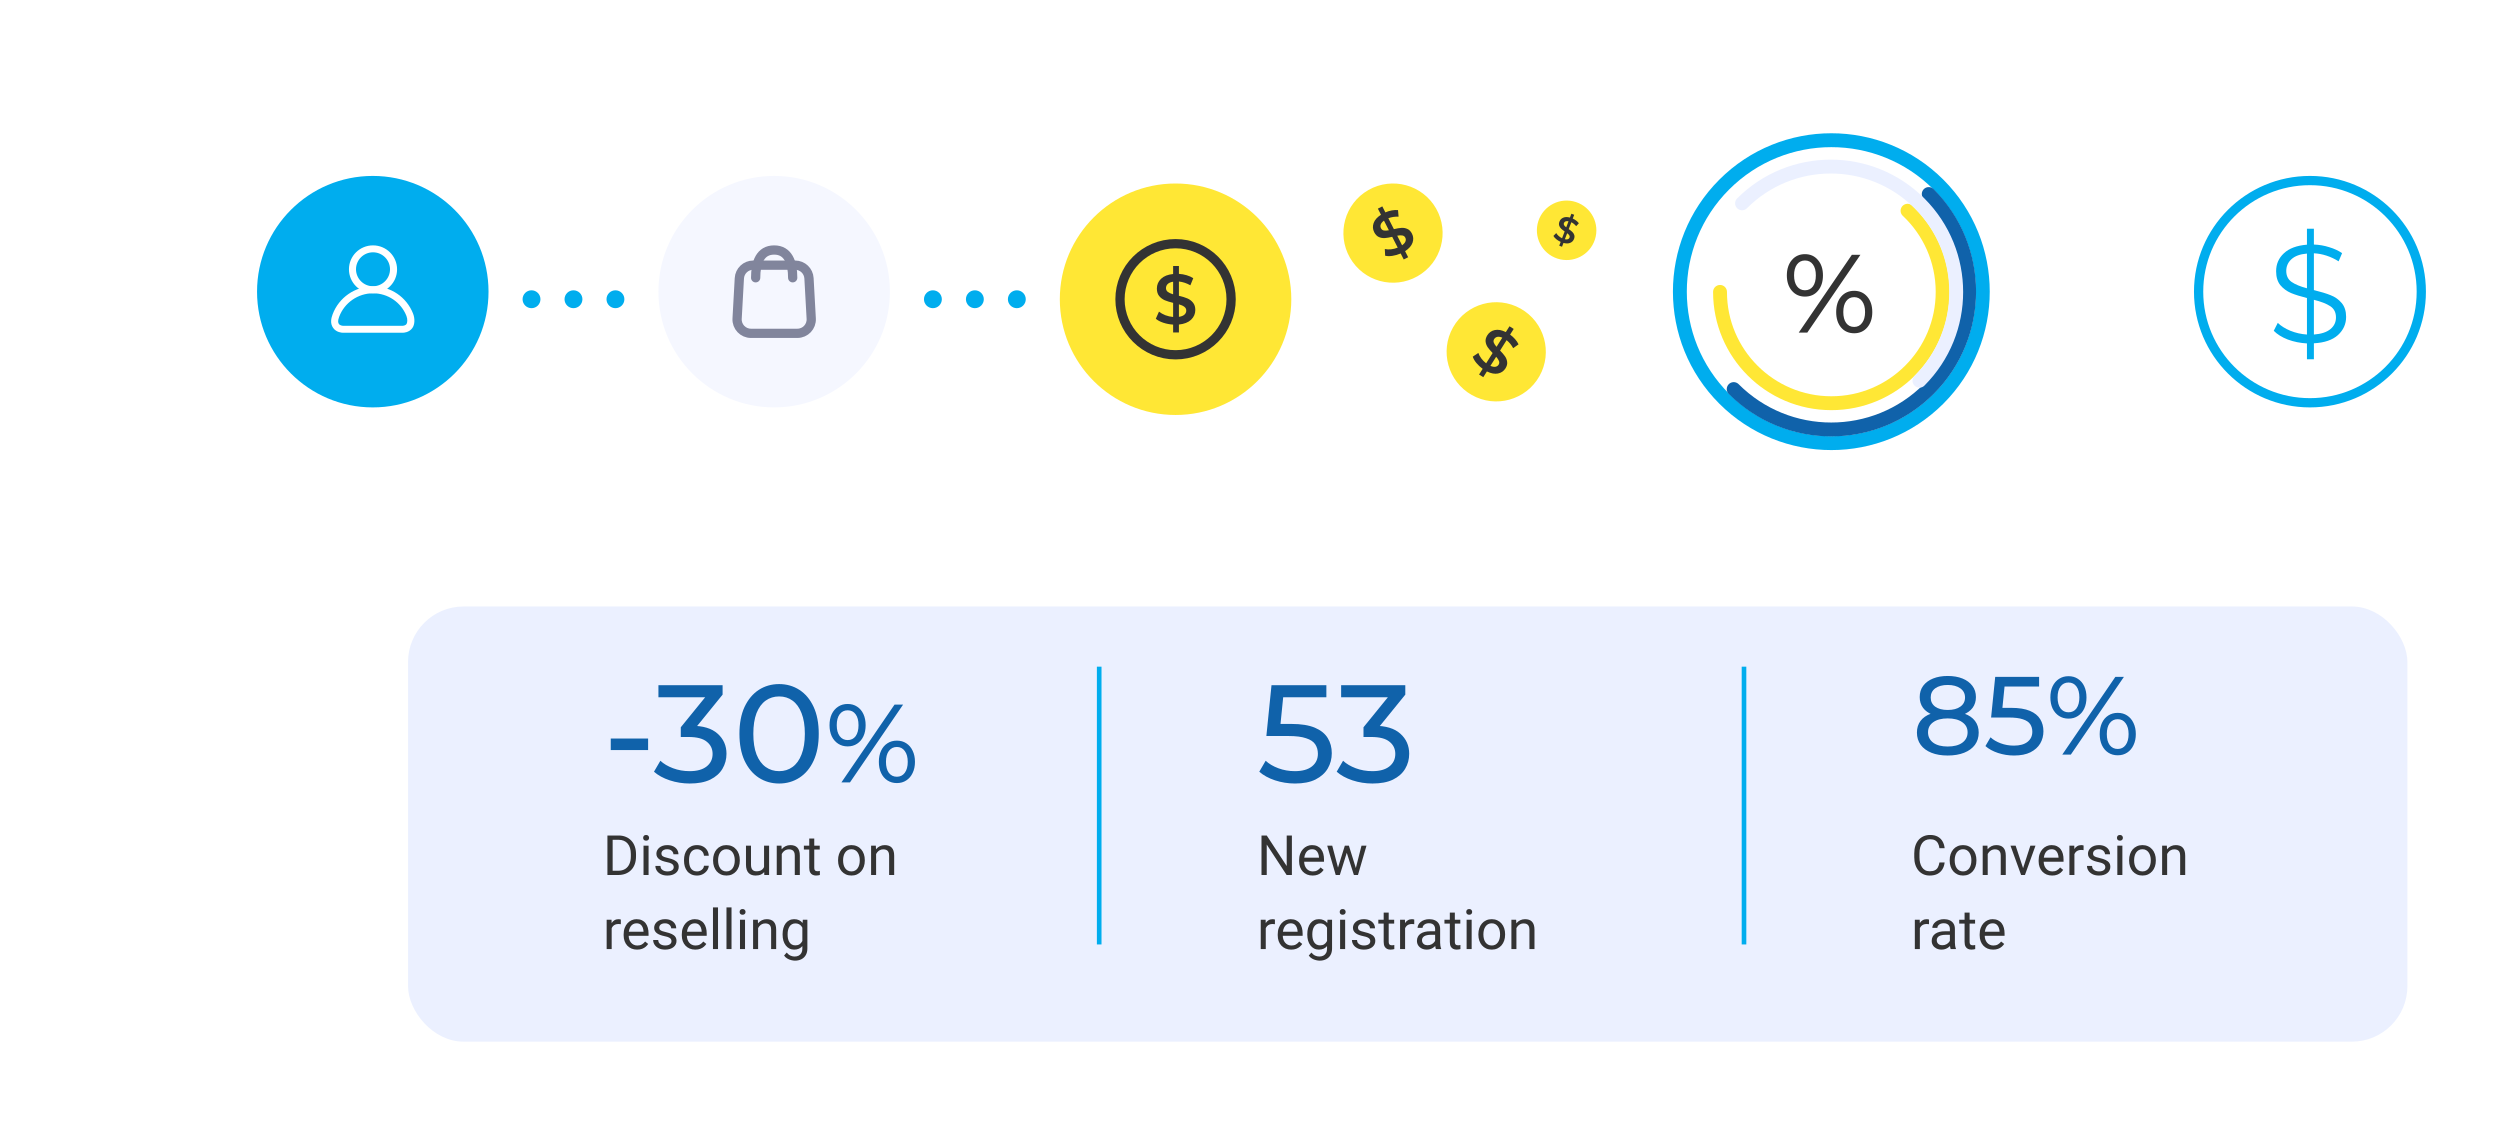 <svg width="540" height="245" viewBox="0 0 540 245" fill="none" xmlns="http://www.w3.org/2000/svg">
<path d="M506.761 68.45C506.761 69.99 506.171 71.3 504.991 72.38C503.811 73.44 502.081 74.03 499.801 74.15V77.6H498.301V74.18C496.841 74.1 495.461 73.82 494.161 73.34C492.881 72.84 491.871 72.21 491.131 71.45L492.001 69.74C492.701 70.42 493.611 70.99 494.731 71.45C495.871 71.91 497.061 72.18 498.301 72.26V64.37C496.921 64.03 495.771 63.67 494.851 63.29C493.931 62.89 493.161 62.32 492.541 61.58C491.941 60.82 491.641 59.82 491.641 58.58C491.641 57.04 492.201 55.75 493.321 54.71C494.441 53.65 496.101 53.03 498.301 52.85V49.4H499.801V52.82C500.941 52.86 502.041 53.05 503.101 53.39C504.181 53.71 505.111 54.14 505.891 54.68L505.141 56.45C504.321 55.93 503.451 55.52 502.531 55.22C501.611 54.92 500.701 54.75 499.801 54.71V62.66C501.281 63.02 502.491 63.39 503.431 63.77C504.371 64.13 505.161 64.69 505.801 65.45C506.441 66.21 506.761 67.21 506.761 68.45ZM493.831 58.52C493.831 59.56 494.211 60.35 494.971 60.89C495.751 61.43 496.861 61.89 498.301 62.27V54.77C496.821 54.89 495.701 55.3 494.941 56C494.201 56.68 493.831 57.52 493.831 58.52ZM499.801 72.26C501.381 72.14 502.571 71.75 503.371 71.09C504.171 70.43 504.571 69.59 504.571 68.57C504.571 67.49 504.161 66.68 503.341 66.14C502.521 65.6 501.341 65.14 499.801 64.76V72.26Z" fill="#00ADEE"/>
<g filter="url(#filter0_d_950_537)">
<rect x="24" y="16" width="435.872" height="94" rx="12" fill="white"/>
</g>
<g filter="url(#filter1_d_950_537)">
<rect x="92.136" y="127" width="431.864" height="94" rx="12" fill="#EBF0FF"/>
</g>
<path d="M131.922 162.01V159.52H139.992V162.01H131.922ZM148.971 169.24C147.491 169.24 146.051 169.01 144.651 168.55C143.271 168.09 142.141 167.47 141.261 166.69L142.641 164.32C143.341 164.98 144.251 165.52 145.371 165.94C146.491 166.36 147.691 166.57 148.971 166.57C150.531 166.57 151.741 166.24 152.601 165.58C153.481 164.9 153.921 163.99 153.921 162.85C153.921 161.75 153.501 160.87 152.661 160.21C151.841 159.53 150.531 159.19 148.731 159.19H147.051V157.09L153.291 149.41L153.711 150.61H142.221V148H156.081V150.04L149.871 157.69L148.311 156.76H149.301C151.841 156.76 153.741 157.33 155.001 158.47C156.281 159.61 156.921 161.06 156.921 162.82C156.921 164 156.631 165.08 156.051 166.06C155.471 167.04 154.591 167.82 153.411 168.4C152.251 168.96 150.771 169.24 148.971 169.24ZM168.299 169.24C166.659 169.24 165.189 168.82 163.889 167.98C162.609 167.14 161.589 165.92 160.829 164.32C160.089 162.72 159.719 160.78 159.719 158.5C159.719 156.22 160.089 154.28 160.829 152.68C161.589 151.08 162.609 149.86 163.889 149.02C165.189 148.18 166.659 147.76 168.299 147.76C169.919 147.76 171.379 148.18 172.679 149.02C173.979 149.86 174.999 151.08 175.739 152.68C176.479 154.28 176.849 156.22 176.849 158.5C176.849 160.78 176.479 162.72 175.739 164.32C174.999 165.92 173.979 167.14 172.679 167.98C171.379 168.82 169.919 169.24 168.299 169.24ZM168.299 166.57C169.399 166.57 170.359 166.27 171.179 165.67C172.019 165.07 172.669 164.17 173.129 162.97C173.609 161.77 173.849 160.28 173.849 158.5C173.849 156.72 173.609 155.23 173.129 154.03C172.669 152.83 172.019 151.93 171.179 151.33C170.359 150.73 169.399 150.43 168.299 150.43C167.199 150.43 166.229 150.73 165.389 151.33C164.549 151.93 163.889 152.83 163.409 154.03C162.949 155.23 162.719 156.72 162.719 158.5C162.719 160.28 162.949 161.77 163.409 162.97C163.889 164.17 164.549 165.07 165.389 165.67C166.229 166.27 167.199 166.57 168.299 166.57ZM181.745 169L193.217 152.2H195.065L183.593 169H181.745ZM183.089 161.224C182.321 161.224 181.641 161.032 181.049 160.648C180.457 160.264 179.993 159.728 179.657 159.04C179.337 158.352 179.177 157.552 179.177 156.64C179.177 155.728 179.337 154.928 179.657 154.24C179.993 153.552 180.457 153.016 181.049 152.632C181.641 152.248 182.321 152.056 183.089 152.056C183.873 152.056 184.553 152.248 185.129 152.632C185.721 153.016 186.177 153.552 186.497 154.24C186.817 154.928 186.977 155.728 186.977 156.64C186.977 157.552 186.817 158.352 186.497 159.04C186.177 159.728 185.721 160.264 185.129 160.648C184.553 161.032 183.873 161.224 183.089 161.224ZM183.089 159.856C183.825 159.856 184.401 159.576 184.817 159.016C185.233 158.44 185.441 157.648 185.441 156.64C185.441 155.632 185.233 154.848 184.817 154.288C184.401 153.712 183.825 153.424 183.089 153.424C182.369 153.424 181.793 153.712 181.361 154.288C180.945 154.848 180.737 155.632 180.737 156.64C180.737 157.632 180.945 158.416 181.361 158.992C181.793 159.568 182.369 159.856 183.089 159.856ZM193.721 169.144C192.953 169.144 192.273 168.952 191.681 168.568C191.089 168.184 190.633 167.648 190.313 166.96C189.993 166.272 189.833 165.472 189.833 164.56C189.833 163.648 189.993 162.848 190.313 162.16C190.633 161.472 191.089 160.936 191.681 160.552C192.273 160.168 192.953 159.976 193.721 159.976C194.505 159.976 195.185 160.168 195.761 160.552C196.353 160.936 196.809 161.472 197.129 162.16C197.465 162.848 197.633 163.648 197.633 164.56C197.633 165.472 197.465 166.272 197.129 166.96C196.809 167.648 196.353 168.184 195.761 168.568C195.185 168.952 194.505 169.144 193.721 169.144ZM193.721 167.776C194.441 167.776 195.009 167.496 195.425 166.936C195.857 166.36 196.073 165.568 196.073 164.56C196.073 163.568 195.857 162.784 195.425 162.208C195.009 161.632 194.441 161.344 193.721 161.344C193.001 161.344 192.425 161.632 191.993 162.208C191.577 162.768 191.369 163.552 191.369 164.56C191.369 165.568 191.577 166.36 191.993 166.936C192.425 167.496 193.001 167.776 193.721 167.776Z" fill="#1062AA"/>
<path d="M279.715 169.24C278.235 169.24 276.795 169.01 275.395 168.55C274.015 168.09 272.885 167.47 272.005 166.69L273.385 164.32C274.085 164.98 274.995 165.52 276.115 165.94C277.235 166.36 278.425 166.57 279.685 166.57C281.285 166.57 282.515 166.23 283.375 165.55C284.235 164.87 284.665 163.96 284.665 162.82C284.665 162.04 284.475 161.36 284.095 160.78C283.715 160.2 283.055 159.76 282.115 159.46C281.195 159.14 279.925 158.98 278.305 158.98H273.535L274.645 148H286.495V150.61H275.755L277.315 149.14L276.445 157.81L274.885 156.37H278.935C281.035 156.37 282.725 156.64 284.005 157.18C285.285 157.72 286.215 158.47 286.795 159.43C287.375 160.37 287.665 161.46 287.665 162.7C287.665 163.9 287.375 165 286.795 166C286.215 166.98 285.335 167.77 284.155 168.37C282.995 168.95 281.515 169.24 279.715 169.24ZM296.435 169.24C294.955 169.24 293.515 169.01 292.115 168.55C290.735 168.09 289.605 167.47 288.725 166.69L290.105 164.32C290.805 164.98 291.715 165.52 292.835 165.94C293.955 166.36 295.155 166.57 296.435 166.57C297.995 166.57 299.205 166.24 300.065 165.58C300.945 164.9 301.385 163.99 301.385 162.85C301.385 161.75 300.965 160.87 300.125 160.21C299.305 159.53 297.995 159.19 296.195 159.19H294.515V157.09L300.755 149.41L301.175 150.61H289.685V148H303.545V150.04L297.335 157.69L295.775 156.76H296.765C299.305 156.76 301.205 157.33 302.465 158.47C303.745 159.61 304.385 161.06 304.385 162.82C304.385 164 304.095 165.08 303.515 166.06C302.935 167.04 302.055 167.82 300.875 168.4C299.715 168.96 298.235 169.24 296.435 169.24Z" fill="#1062AA"/>
<path d="M420.704 163.192C419.344 163.192 418.168 162.992 417.176 162.592C416.184 162.192 415.416 161.624 414.872 160.888C414.328 160.136 414.056 159.256 414.056 158.248C414.056 157.256 414.312 156.416 414.824 155.728C415.352 155.024 416.112 154.496 417.104 154.144C418.096 153.776 419.296 153.592 420.704 153.592C422.112 153.592 423.312 153.776 424.304 154.144C425.312 154.496 426.08 155.024 426.608 155.728C427.136 156.432 427.4 157.272 427.4 158.248C427.4 159.256 427.128 160.136 426.584 160.888C426.04 161.624 425.264 162.192 424.256 162.592C423.248 162.992 422.064 163.192 420.704 163.192ZM420.704 161.248C422.048 161.248 423.096 160.976 423.848 160.432C424.616 159.872 425 159.12 425 158.176C425 157.248 424.616 156.52 423.848 155.992C423.096 155.448 422.048 155.176 420.704 155.176C419.376 155.176 418.336 155.448 417.584 155.992C416.832 156.52 416.456 157.248 416.456 158.176C416.456 159.12 416.832 159.872 417.584 160.432C418.336 160.976 419.376 161.248 420.704 161.248ZM420.704 154.888C419.424 154.888 418.336 154.72 417.44 154.384C416.544 154.032 415.856 153.536 415.376 152.896C414.896 152.24 414.656 151.464 414.656 150.568C414.656 149.624 414.904 148.816 415.4 148.144C415.912 147.456 416.624 146.928 417.536 146.56C418.448 146.192 419.504 146.008 420.704 146.008C421.92 146.008 422.984 146.192 423.896 146.56C424.808 146.928 425.52 147.456 426.032 148.144C426.544 148.816 426.8 149.624 426.8 150.568C426.8 151.464 426.56 152.24 426.08 152.896C425.6 153.536 424.904 154.032 423.992 154.384C423.08 154.72 421.984 154.888 420.704 154.888ZM420.704 153.352C421.872 153.352 422.784 153.112 423.44 152.632C424.112 152.152 424.448 151.496 424.448 150.664C424.448 149.816 424.104 149.152 423.416 148.672C422.728 148.192 421.824 147.952 420.704 147.952C419.584 147.952 418.688 148.192 418.016 148.672C417.36 149.152 417.032 149.816 417.032 150.664C417.032 151.496 417.352 152.152 417.992 152.632C418.648 153.112 419.552 153.352 420.704 153.352ZM435.021 163.192C433.837 163.192 432.685 163.008 431.565 162.64C430.461 162.272 429.557 161.776 428.853 161.152L429.957 159.256C430.517 159.784 431.245 160.216 432.141 160.552C433.037 160.888 433.989 161.056 434.997 161.056C436.277 161.056 437.261 160.784 437.949 160.24C438.637 159.696 438.981 158.968 438.981 158.056C438.981 157.432 438.829 156.888 438.525 156.424C438.221 155.96 437.693 155.608 436.941 155.368C436.205 155.112 435.189 154.984 433.893 154.984H430.077L430.965 146.2H440.445V148.288H431.853L433.101 147.112L432.405 154.048L431.157 152.896H434.397C436.077 152.896 437.429 153.112 438.453 153.544C439.477 153.976 440.221 154.576 440.685 155.344C441.149 156.096 441.381 156.968 441.381 157.96C441.381 158.92 441.149 159.8 440.685 160.6C440.221 161.384 439.517 162.016 438.573 162.496C437.645 162.96 436.461 163.192 435.021 163.192ZM445.448 163L456.92 146.2H458.768L447.296 163H445.448ZM446.792 155.224C446.024 155.224 445.344 155.032 444.752 154.648C444.16 154.264 443.696 153.728 443.36 153.04C443.04 152.352 442.88 151.552 442.88 150.64C442.88 149.728 443.04 148.928 443.36 148.24C443.696 147.552 444.16 147.016 444.752 146.632C445.344 146.248 446.024 146.056 446.792 146.056C447.576 146.056 448.256 146.248 448.832 146.632C449.424 147.016 449.88 147.552 450.2 148.24C450.52 148.928 450.68 149.728 450.68 150.64C450.68 151.552 450.52 152.352 450.2 153.04C449.88 153.728 449.424 154.264 448.832 154.648C448.256 155.032 447.576 155.224 446.792 155.224ZM446.792 153.856C447.528 153.856 448.104 153.576 448.52 153.016C448.936 152.44 449.144 151.648 449.144 150.64C449.144 149.632 448.936 148.848 448.52 148.288C448.104 147.712 447.528 147.424 446.792 147.424C446.072 147.424 445.496 147.712 445.064 148.288C444.648 148.848 444.44 149.632 444.44 150.64C444.44 151.632 444.648 152.416 445.064 152.992C445.496 153.568 446.072 153.856 446.792 153.856ZM457.424 163.144C456.656 163.144 455.976 162.952 455.384 162.568C454.792 162.184 454.336 161.648 454.016 160.96C453.696 160.272 453.536 159.472 453.536 158.56C453.536 157.648 453.696 156.848 454.016 156.16C454.336 155.472 454.792 154.936 455.384 154.552C455.976 154.168 456.656 153.976 457.424 153.976C458.208 153.976 458.888 154.168 459.464 154.552C460.056 154.936 460.512 155.472 460.832 156.16C461.168 156.848 461.336 157.648 461.336 158.56C461.336 159.472 461.168 160.272 460.832 160.96C460.512 161.648 460.056 162.184 459.464 162.568C458.888 162.952 458.208 163.144 457.424 163.144ZM457.424 161.776C458.144 161.776 458.712 161.496 459.128 160.936C459.56 160.36 459.776 159.568 459.776 158.56C459.776 157.568 459.56 156.784 459.128 156.208C458.712 155.632 458.144 155.344 457.424 155.344C456.704 155.344 456.128 155.632 455.696 156.208C455.28 156.768 455.072 157.552 455.072 158.56C455.072 159.568 455.28 160.36 455.696 160.936C456.128 161.496 456.704 161.776 457.424 161.776Z" fill="#1062AA"/>
<path d="M133.511 189H131.73L131.742 188.08H133.511C134.121 188.08 134.628 187.953 135.035 187.699C135.441 187.441 135.746 187.082 135.949 186.621C136.156 186.156 136.259 185.613 136.259 184.992V184.471C136.259 183.982 136.201 183.549 136.083 183.17C135.966 182.787 135.794 182.465 135.568 182.203C135.341 181.938 135.064 181.736 134.736 181.6C134.412 181.463 134.039 181.395 133.617 181.395H131.695V180.469H133.617C134.175 180.469 134.685 180.562 135.146 180.75C135.607 180.934 136.003 181.201 136.335 181.553C136.671 181.9 136.929 182.322 137.109 182.818C137.289 183.311 137.378 183.865 137.378 184.482V184.992C137.378 185.609 137.289 186.166 137.109 186.662C136.929 187.154 136.669 187.574 136.33 187.922C135.994 188.27 135.587 188.537 135.111 188.725C134.638 188.908 134.105 189 133.511 189ZM132.333 180.469V189H131.203V180.469H132.333ZM140.091 182.66V189H139.001V182.66H140.091ZM138.919 180.979C138.919 180.803 138.972 180.654 139.078 180.533C139.187 180.412 139.347 180.352 139.558 180.352C139.765 180.352 139.923 180.412 140.033 180.533C140.146 180.654 140.203 180.803 140.203 180.979C140.203 181.146 140.146 181.291 140.033 181.412C139.923 181.529 139.765 181.588 139.558 181.588C139.347 181.588 139.187 181.529 139.078 181.412C138.972 181.291 138.919 181.146 138.919 180.979ZM145.523 187.318C145.523 187.162 145.488 187.018 145.417 186.885C145.351 186.748 145.212 186.625 145.001 186.516C144.794 186.402 144.482 186.305 144.064 186.223C143.712 186.148 143.394 186.061 143.109 185.959C142.828 185.857 142.587 185.734 142.388 185.59C142.193 185.445 142.042 185.275 141.937 185.08C141.832 184.885 141.779 184.656 141.779 184.395C141.779 184.145 141.833 183.908 141.943 183.686C142.056 183.463 142.214 183.266 142.417 183.094C142.625 182.922 142.873 182.787 143.162 182.689C143.451 182.592 143.773 182.543 144.128 182.543C144.636 182.543 145.07 182.633 145.429 182.812C145.789 182.992 146.064 183.232 146.255 183.533C146.447 183.83 146.542 184.16 146.542 184.523H145.458C145.458 184.348 145.406 184.178 145.3 184.014C145.199 183.846 145.048 183.707 144.849 183.598C144.654 183.488 144.414 183.434 144.128 183.434C143.828 183.434 143.583 183.48 143.396 183.574C143.212 183.664 143.078 183.779 142.992 183.92C142.91 184.061 142.869 184.209 142.869 184.365C142.869 184.482 142.888 184.588 142.927 184.682C142.97 184.771 143.044 184.855 143.15 184.934C143.255 185.008 143.404 185.078 143.595 185.145C143.787 185.211 144.031 185.277 144.328 185.344C144.847 185.461 145.275 185.602 145.611 185.766C145.947 185.93 146.197 186.131 146.361 186.369C146.525 186.607 146.607 186.896 146.607 187.236C146.607 187.514 146.548 187.768 146.431 187.998C146.318 188.229 146.152 188.428 145.933 188.596C145.718 188.76 145.46 188.889 145.16 188.982C144.863 189.072 144.529 189.117 144.158 189.117C143.599 189.117 143.126 189.018 142.74 188.818C142.353 188.619 142.06 188.361 141.861 188.045C141.662 187.729 141.562 187.395 141.562 187.043H142.652C142.667 187.34 142.753 187.576 142.91 187.752C143.066 187.924 143.257 188.047 143.484 188.121C143.71 188.191 143.935 188.227 144.158 188.227C144.455 188.227 144.703 188.188 144.902 188.109C145.105 188.031 145.259 187.924 145.365 187.787C145.47 187.65 145.523 187.494 145.523 187.318ZM150.568 188.227C150.826 188.227 151.064 188.174 151.283 188.068C151.501 187.963 151.681 187.818 151.822 187.635C151.962 187.447 152.042 187.234 152.062 186.996H153.093C153.074 187.371 152.947 187.721 152.712 188.045C152.482 188.365 152.179 188.625 151.804 188.824C151.429 189.02 151.017 189.117 150.568 189.117C150.091 189.117 149.675 189.033 149.32 188.865C148.968 188.697 148.675 188.467 148.441 188.174C148.21 187.881 148.037 187.545 147.919 187.166C147.806 186.783 147.75 186.379 147.75 185.953V185.707C147.75 185.281 147.806 184.879 147.919 184.5C148.037 184.117 148.21 183.779 148.441 183.486C148.675 183.193 148.968 182.963 149.32 182.795C149.675 182.627 150.091 182.543 150.568 182.543C151.064 182.543 151.498 182.645 151.869 182.848C152.24 183.047 152.531 183.32 152.742 183.668C152.957 184.012 153.074 184.402 153.093 184.84H152.062C152.042 184.578 151.968 184.342 151.839 184.131C151.714 183.92 151.542 183.752 151.324 183.627C151.109 183.498 150.857 183.434 150.568 183.434C150.236 183.434 149.957 183.5 149.73 183.633C149.507 183.762 149.33 183.938 149.197 184.16C149.068 184.379 148.974 184.623 148.916 184.893C148.861 185.158 148.833 185.43 148.833 185.707V185.953C148.833 186.23 148.861 186.504 148.916 186.773C148.97 187.043 149.062 187.287 149.191 187.506C149.324 187.725 149.501 187.9 149.724 188.033C149.951 188.162 150.232 188.227 150.568 188.227ZM154.025 185.9V185.766C154.025 185.309 154.091 184.885 154.224 184.494C154.357 184.1 154.548 183.758 154.798 183.469C155.048 183.176 155.351 182.949 155.707 182.789C156.062 182.625 156.46 182.543 156.902 182.543C157.347 182.543 157.748 182.625 158.103 182.789C158.462 182.949 158.767 183.176 159.017 183.469C159.271 183.758 159.464 184.1 159.597 184.494C159.73 184.885 159.796 185.309 159.796 185.766V185.9C159.796 186.357 159.73 186.781 159.597 187.172C159.464 187.562 159.271 187.904 159.017 188.197C158.767 188.486 158.464 188.713 158.109 188.877C157.757 189.037 157.359 189.117 156.914 189.117C156.468 189.117 156.068 189.037 155.712 188.877C155.357 188.713 155.052 188.486 154.798 188.197C154.548 187.904 154.357 187.562 154.224 187.172C154.091 186.781 154.025 186.357 154.025 185.9ZM155.109 185.766V185.9C155.109 186.217 155.146 186.516 155.22 186.797C155.294 187.074 155.406 187.32 155.554 187.535C155.707 187.75 155.896 187.92 156.123 188.045C156.349 188.166 156.613 188.227 156.914 188.227C157.21 188.227 157.47 188.166 157.693 188.045C157.919 187.92 158.107 187.75 158.255 187.535C158.404 187.32 158.515 187.074 158.589 186.797C158.667 186.516 158.707 186.217 158.707 185.9V185.766C158.707 185.453 158.667 185.158 158.589 184.881C158.515 184.6 158.402 184.352 158.25 184.137C158.101 183.918 157.914 183.746 157.687 183.621C157.464 183.496 157.203 183.434 156.902 183.434C156.605 183.434 156.343 183.496 156.117 183.621C155.894 183.746 155.707 183.918 155.554 184.137C155.406 184.352 155.294 184.6 155.22 184.881C155.146 185.158 155.109 185.453 155.109 185.766ZM165.035 187.535V182.66H166.125V189H165.087L165.035 187.535ZM165.24 186.199L165.691 186.188C165.691 186.609 165.646 187 165.556 187.359C165.47 187.715 165.33 188.023 165.134 188.285C164.939 188.547 164.683 188.752 164.367 188.9C164.05 189.045 163.666 189.117 163.212 189.117C162.904 189.117 162.621 189.072 162.363 188.982C162.109 188.893 161.89 188.754 161.707 188.566C161.523 188.379 161.38 188.135 161.279 187.834C161.181 187.533 161.132 187.172 161.132 186.75V182.66H162.216V186.762C162.216 187.047 162.248 187.283 162.31 187.471C162.376 187.654 162.464 187.801 162.574 187.91C162.687 188.016 162.812 188.09 162.949 188.133C163.089 188.176 163.234 188.197 163.382 188.197C163.843 188.197 164.208 188.109 164.478 187.934C164.748 187.754 164.941 187.514 165.058 187.213C165.179 186.908 165.24 186.57 165.24 186.199ZM168.861 184.014V189H167.777V182.66H168.802L168.861 184.014ZM168.603 185.59L168.152 185.572C168.156 185.139 168.22 184.738 168.345 184.371C168.47 184 168.646 183.678 168.873 183.404C169.099 183.131 169.369 182.92 169.681 182.771C169.998 182.619 170.347 182.543 170.73 182.543C171.042 182.543 171.324 182.586 171.574 182.672C171.824 182.754 172.037 182.887 172.212 183.07C172.392 183.254 172.529 183.492 172.623 183.785C172.716 184.074 172.763 184.428 172.763 184.846V189H171.673V184.834C171.673 184.502 171.625 184.236 171.527 184.037C171.429 183.834 171.287 183.688 171.099 183.598C170.912 183.504 170.681 183.457 170.408 183.457C170.138 183.457 169.892 183.514 169.669 183.627C169.451 183.74 169.261 183.896 169.101 184.096C168.945 184.295 168.822 184.523 168.732 184.781C168.646 185.035 168.603 185.305 168.603 185.59ZM177.064 182.66V183.492H173.636V182.66H177.064ZM174.796 181.119H175.88V187.43C175.88 187.645 175.914 187.807 175.98 187.916C176.046 188.025 176.132 188.098 176.238 188.133C176.343 188.168 176.457 188.186 176.578 188.186C176.667 188.186 176.761 188.178 176.859 188.162C176.96 188.143 177.037 188.127 177.087 188.115L177.093 189C177.007 189.027 176.894 189.053 176.753 189.076C176.617 189.104 176.451 189.117 176.255 189.117C175.99 189.117 175.746 189.064 175.523 188.959C175.3 188.854 175.123 188.678 174.99 188.432C174.861 188.182 174.796 187.846 174.796 187.424V181.119ZM181.025 185.9V185.766C181.025 185.309 181.091 184.885 181.224 184.494C181.357 184.1 181.548 183.758 181.798 183.469C182.048 183.176 182.351 182.949 182.707 182.789C183.062 182.625 183.46 182.543 183.902 182.543C184.347 182.543 184.748 182.625 185.103 182.789C185.462 182.949 185.767 183.176 186.017 183.469C186.271 183.758 186.464 184.1 186.597 184.494C186.73 184.885 186.796 185.309 186.796 185.766V185.9C186.796 186.357 186.73 186.781 186.597 187.172C186.464 187.562 186.271 187.904 186.017 188.197C185.767 188.486 185.464 188.713 185.109 188.877C184.757 189.037 184.359 189.117 183.914 189.117C183.468 189.117 183.068 189.037 182.712 188.877C182.357 188.713 182.052 188.486 181.798 188.197C181.548 187.904 181.357 187.562 181.224 187.172C181.091 186.781 181.025 186.357 181.025 185.9ZM182.109 185.766V185.9C182.109 186.217 182.146 186.516 182.22 186.797C182.294 187.074 182.406 187.32 182.554 187.535C182.707 187.75 182.896 187.92 183.123 188.045C183.349 188.166 183.613 188.227 183.914 188.227C184.21 188.227 184.47 188.166 184.693 188.045C184.919 187.92 185.107 187.75 185.255 187.535C185.404 187.32 185.515 187.074 185.589 186.797C185.667 186.516 185.707 186.217 185.707 185.9V185.766C185.707 185.453 185.667 185.158 185.589 184.881C185.515 184.6 185.402 184.352 185.25 184.137C185.101 183.918 184.914 183.746 184.687 183.621C184.464 183.496 184.203 183.434 183.902 183.434C183.605 183.434 183.343 183.496 183.117 183.621C182.894 183.746 182.707 183.918 182.554 184.137C182.406 184.352 182.294 184.6 182.22 184.881C182.146 185.158 182.109 185.453 182.109 185.766ZM189.24 184.014V189H188.156V182.66H189.181L189.24 184.014ZM188.982 185.59L188.531 185.572C188.535 185.139 188.599 184.738 188.724 184.371C188.849 184 189.025 183.678 189.251 183.404C189.478 183.131 189.748 182.92 190.06 182.771C190.376 182.619 190.726 182.543 191.109 182.543C191.421 182.543 191.703 182.586 191.953 182.672C192.203 182.754 192.416 182.887 192.591 183.07C192.771 183.254 192.908 183.492 193.001 183.785C193.095 184.074 193.142 184.428 193.142 184.846V189H192.052V184.834C192.052 184.502 192.003 184.236 191.906 184.037C191.808 183.834 191.666 183.688 191.478 183.598C191.291 183.504 191.06 183.457 190.787 183.457C190.517 183.457 190.271 183.514 190.048 183.627C189.83 183.74 189.64 183.896 189.48 184.096C189.324 184.295 189.201 184.523 189.111 184.781C189.025 185.035 188.982 185.305 188.982 185.59ZM132.123 199.656V205H131.039V198.66H132.093L132.123 199.656ZM134.103 198.625L134.097 199.633C134.007 199.613 133.921 199.602 133.839 199.598C133.761 199.59 133.671 199.586 133.57 199.586C133.32 199.586 133.099 199.625 132.908 199.703C132.716 199.781 132.554 199.891 132.421 200.031C132.289 200.172 132.183 200.34 132.105 200.535C132.031 200.727 131.982 200.938 131.958 201.168L131.654 201.344C131.654 200.961 131.691 200.602 131.765 200.266C131.843 199.93 131.962 199.633 132.123 199.375C132.283 199.113 132.486 198.91 132.732 198.766C132.982 198.617 133.279 198.543 133.623 198.543C133.701 198.543 133.791 198.553 133.892 198.572C133.994 198.588 134.064 198.605 134.103 198.625ZM137.619 205.117C137.177 205.117 136.777 205.043 136.417 204.895C136.062 204.742 135.755 204.529 135.498 204.256C135.244 203.982 135.048 203.658 134.912 203.283C134.775 202.908 134.707 202.498 134.707 202.053V201.807C134.707 201.291 134.783 200.832 134.935 200.43C135.087 200.023 135.294 199.68 135.556 199.398C135.818 199.117 136.115 198.904 136.447 198.76C136.779 198.615 137.123 198.543 137.478 198.543C137.931 198.543 138.322 198.621 138.65 198.777C138.982 198.934 139.253 199.152 139.464 199.434C139.675 199.711 139.832 200.039 139.933 200.418C140.035 200.793 140.085 201.203 140.085 201.648V202.135H135.351V201.25H139.001V201.168C138.986 200.887 138.927 200.613 138.826 200.348C138.728 200.082 138.572 199.863 138.357 199.691C138.142 199.52 137.849 199.434 137.478 199.434C137.232 199.434 137.005 199.486 136.798 199.592C136.591 199.693 136.414 199.846 136.265 200.049C136.117 200.252 136.001 200.5 135.919 200.793C135.837 201.086 135.796 201.424 135.796 201.807V202.053C135.796 202.354 135.837 202.637 135.919 202.902C136.005 203.164 136.128 203.395 136.289 203.594C136.453 203.793 136.65 203.949 136.88 204.062C137.115 204.176 137.38 204.232 137.677 204.232C138.06 204.232 138.384 204.154 138.65 203.998C138.916 203.842 139.148 203.633 139.347 203.371L140.003 203.893C139.867 204.1 139.693 204.297 139.482 204.484C139.271 204.672 139.011 204.824 138.703 204.941C138.398 205.059 138.037 205.117 137.619 205.117ZM145.042 203.318C145.042 203.162 145.007 203.018 144.937 202.885C144.871 202.748 144.732 202.625 144.521 202.516C144.314 202.402 144.001 202.305 143.583 202.223C143.232 202.148 142.914 202.061 142.628 201.959C142.347 201.857 142.107 201.734 141.908 201.59C141.712 201.445 141.562 201.275 141.457 201.08C141.351 200.885 141.298 200.656 141.298 200.395C141.298 200.145 141.353 199.908 141.462 199.686C141.576 199.463 141.734 199.266 141.937 199.094C142.144 198.922 142.392 198.787 142.681 198.689C142.97 198.592 143.292 198.543 143.648 198.543C144.156 198.543 144.589 198.633 144.949 198.812C145.308 198.992 145.583 199.232 145.775 199.533C145.966 199.83 146.062 200.16 146.062 200.523H144.978C144.978 200.348 144.925 200.178 144.82 200.014C144.718 199.846 144.568 199.707 144.369 199.598C144.173 199.488 143.933 199.434 143.648 199.434C143.347 199.434 143.103 199.48 142.916 199.574C142.732 199.664 142.597 199.779 142.511 199.92C142.429 200.061 142.388 200.209 142.388 200.365C142.388 200.482 142.408 200.588 142.447 200.682C142.49 200.771 142.564 200.855 142.669 200.934C142.775 201.008 142.923 201.078 143.115 201.145C143.306 201.211 143.55 201.277 143.847 201.344C144.367 201.461 144.794 201.602 145.13 201.766C145.466 201.93 145.716 202.131 145.88 202.369C146.044 202.607 146.126 202.896 146.126 203.236C146.126 203.514 146.068 203.768 145.951 203.998C145.837 204.229 145.671 204.428 145.453 204.596C145.238 204.76 144.98 204.889 144.679 204.982C144.382 205.072 144.048 205.117 143.677 205.117C143.119 205.117 142.646 205.018 142.259 204.818C141.873 204.619 141.58 204.361 141.38 204.045C141.181 203.729 141.082 203.395 141.082 203.043H142.171C142.187 203.34 142.273 203.576 142.429 203.752C142.585 203.924 142.777 204.047 143.003 204.121C143.23 204.191 143.455 204.227 143.677 204.227C143.974 204.227 144.222 204.188 144.421 204.109C144.625 204.031 144.779 203.924 144.884 203.787C144.99 203.65 145.042 203.494 145.042 203.318ZM150.181 205.117C149.74 205.117 149.339 205.043 148.98 204.895C148.625 204.742 148.318 204.529 148.06 204.256C147.806 203.982 147.611 203.658 147.474 203.283C147.337 202.908 147.269 202.498 147.269 202.053V201.807C147.269 201.291 147.345 200.832 147.498 200.43C147.65 200.023 147.857 199.68 148.119 199.398C148.38 199.117 148.677 198.904 149.009 198.76C149.341 198.615 149.685 198.543 150.041 198.543C150.494 198.543 150.884 198.621 151.212 198.777C151.544 198.934 151.816 199.152 152.027 199.434C152.238 199.711 152.394 200.039 152.496 200.418C152.597 200.793 152.648 201.203 152.648 201.648V202.135H147.914V201.25H151.564V201.168C151.548 200.887 151.49 200.613 151.388 200.348C151.291 200.082 151.134 199.863 150.919 199.691C150.705 199.52 150.412 199.434 150.041 199.434C149.794 199.434 149.568 199.486 149.361 199.592C149.154 199.693 148.976 199.846 148.828 200.049C148.679 200.252 148.564 200.5 148.482 200.793C148.4 201.086 148.359 201.424 148.359 201.807V202.053C148.359 202.354 148.4 202.637 148.482 202.902C148.568 203.164 148.691 203.395 148.851 203.594C149.015 203.793 149.212 203.949 149.443 204.062C149.677 204.176 149.943 204.232 150.24 204.232C150.623 204.232 150.947 204.154 151.212 203.998C151.478 203.842 151.71 203.633 151.91 203.371L152.566 203.893C152.429 204.1 152.255 204.297 152.044 204.484C151.833 204.672 151.574 204.824 151.265 204.941C150.96 205.059 150.599 205.117 150.181 205.117ZM155.091 196V205H154.001V196H155.091ZM158.009 196V205H156.919V196H158.009ZM160.927 198.66V205H159.837V198.66H160.927ZM159.755 196.979C159.755 196.803 159.808 196.654 159.914 196.533C160.023 196.412 160.183 196.352 160.394 196.352C160.601 196.352 160.759 196.412 160.869 196.533C160.982 196.654 161.039 196.803 161.039 196.979C161.039 197.146 160.982 197.291 160.869 197.412C160.759 197.529 160.601 197.588 160.394 197.588C160.183 197.588 160.023 197.529 159.914 197.412C159.808 197.291 159.755 197.146 159.755 196.979ZM163.751 200.014V205H162.667V198.66H163.693L163.751 200.014ZM163.494 201.59L163.042 201.572C163.046 201.139 163.111 200.738 163.236 200.371C163.361 200 163.537 199.678 163.763 199.404C163.99 199.131 164.259 198.92 164.572 198.771C164.888 198.619 165.238 198.543 165.621 198.543C165.933 198.543 166.214 198.586 166.464 198.672C166.714 198.754 166.927 198.887 167.103 199.07C167.283 199.254 167.419 199.492 167.513 199.785C167.607 200.074 167.654 200.428 167.654 200.846V205H166.564V200.834C166.564 200.502 166.515 200.236 166.417 200.037C166.32 199.834 166.177 199.688 165.99 199.598C165.802 199.504 165.572 199.457 165.298 199.457C165.029 199.457 164.783 199.514 164.56 199.627C164.341 199.74 164.152 199.896 163.992 200.096C163.835 200.295 163.712 200.523 163.623 200.781C163.537 201.035 163.494 201.305 163.494 201.59ZM173.408 198.66H174.392V204.865C174.392 205.424 174.279 205.9 174.052 206.295C173.826 206.689 173.509 206.988 173.103 207.191C172.701 207.398 172.236 207.502 171.708 207.502C171.49 207.502 171.232 207.467 170.935 207.396C170.642 207.33 170.353 207.215 170.068 207.051C169.787 206.891 169.55 206.674 169.359 206.4L169.927 205.756C170.193 206.076 170.47 206.299 170.759 206.424C171.052 206.549 171.341 206.611 171.626 206.611C171.97 206.611 172.267 206.547 172.517 206.418C172.767 206.289 172.96 206.098 173.097 205.844C173.238 205.594 173.308 205.285 173.308 204.918V200.055L173.408 198.66ZM169.042 201.9V201.777C169.042 201.293 169.099 200.854 169.212 200.459C169.33 200.061 169.496 199.719 169.71 199.434C169.929 199.148 170.193 198.93 170.501 198.777C170.81 198.621 171.158 198.543 171.544 198.543C171.943 198.543 172.291 198.613 172.587 198.754C172.888 198.891 173.142 199.092 173.349 199.357C173.56 199.619 173.726 199.936 173.847 200.307C173.968 200.678 174.052 201.098 174.099 201.566V202.105C174.056 202.57 173.972 202.988 173.847 203.359C173.726 203.73 173.56 204.047 173.349 204.309C173.142 204.57 172.888 204.771 172.587 204.912C172.287 205.049 171.935 205.117 171.533 205.117C171.154 205.117 170.81 205.037 170.501 204.877C170.197 204.717 169.935 204.492 169.716 204.203C169.498 203.914 169.33 203.574 169.212 203.184C169.099 202.789 169.042 202.361 169.042 201.9ZM170.126 201.777V201.9C170.126 202.217 170.158 202.514 170.22 202.791C170.287 203.068 170.386 203.312 170.519 203.523C170.656 203.734 170.83 203.9 171.041 204.021C171.251 204.139 171.503 204.197 171.796 204.197C172.156 204.197 172.453 204.121 172.687 203.969C172.921 203.816 173.107 203.615 173.244 203.365C173.384 203.115 173.494 202.844 173.572 202.551V201.139C173.529 200.924 173.462 200.717 173.373 200.518C173.287 200.314 173.173 200.135 173.033 199.979C172.896 199.818 172.726 199.691 172.523 199.598C172.32 199.504 172.082 199.457 171.808 199.457C171.511 199.457 171.255 199.52 171.041 199.645C170.83 199.766 170.656 199.934 170.519 200.148C170.386 200.359 170.287 200.605 170.22 200.887C170.158 201.164 170.126 201.461 170.126 201.777Z" fill="#333333"/>
<path d="M279.048 180.469V189H277.911L273.616 182.42V189H272.485V180.469H273.616L277.929 187.066V180.469H279.048ZM283.518 189.117C283.077 189.117 282.677 189.043 282.317 188.895C281.962 188.742 281.655 188.529 281.397 188.256C281.143 187.982 280.948 187.658 280.811 187.283C280.675 186.908 280.606 186.498 280.606 186.053V185.807C280.606 185.291 280.682 184.832 280.835 184.43C280.987 184.023 281.194 183.68 281.456 183.398C281.718 183.117 282.015 182.904 282.347 182.76C282.679 182.615 283.022 182.543 283.378 182.543C283.831 182.543 284.222 182.621 284.55 182.777C284.882 182.934 285.153 183.152 285.364 183.434C285.575 183.711 285.731 184.039 285.833 184.418C285.934 184.793 285.985 185.203 285.985 185.648V186.135H281.251V185.25H284.901V185.168C284.886 184.887 284.827 184.613 284.725 184.348C284.628 184.082 284.472 183.863 284.257 183.691C284.042 183.52 283.749 183.434 283.378 183.434C283.132 183.434 282.905 183.486 282.698 183.592C282.491 183.693 282.313 183.846 282.165 184.049C282.016 184.252 281.901 184.5 281.819 184.793C281.737 185.086 281.696 185.424 281.696 185.807V186.053C281.696 186.354 281.737 186.637 281.819 186.902C281.905 187.164 282.028 187.395 282.188 187.594C282.352 187.793 282.55 187.949 282.78 188.062C283.015 188.176 283.28 188.232 283.577 188.232C283.96 188.232 284.284 188.154 284.55 187.998C284.815 187.842 285.048 187.633 285.247 187.371L285.903 187.893C285.766 188.1 285.593 188.297 285.382 188.484C285.171 188.672 284.911 188.824 284.602 188.941C284.298 189.059 283.936 189.117 283.518 189.117ZM288.856 187.875L290.485 182.66H291.2L291.059 183.697L289.401 189H288.704L288.856 187.875ZM287.761 182.66L289.149 187.934L289.249 189H288.516L286.677 182.66H287.761ZM292.759 187.893L294.083 182.66H295.161L293.321 189H292.595L292.759 187.893ZM291.358 182.66L292.952 187.787L293.134 189H292.442L290.737 183.686L290.597 182.66H291.358ZM273.405 199.656V205H272.321V198.66H273.376L273.405 199.656ZM275.386 198.625L275.38 199.633C275.29 199.613 275.204 199.602 275.122 199.598C275.044 199.59 274.954 199.586 274.852 199.586C274.602 199.586 274.382 199.625 274.19 199.703C273.999 199.781 273.837 199.891 273.704 200.031C273.571 200.172 273.466 200.34 273.388 200.535C273.313 200.727 273.265 200.938 273.241 201.168L272.936 201.344C272.936 200.961 272.974 200.602 273.048 200.266C273.126 199.93 273.245 199.633 273.405 199.375C273.565 199.113 273.768 198.91 274.015 198.766C274.265 198.617 274.561 198.543 274.905 198.543C274.983 198.543 275.073 198.553 275.175 198.572C275.276 198.588 275.347 198.605 275.386 198.625ZM278.901 205.117C278.46 205.117 278.059 205.043 277.7 204.895C277.345 204.742 277.038 204.529 276.78 204.256C276.526 203.982 276.331 203.658 276.194 203.283C276.057 202.908 275.989 202.498 275.989 202.053V201.807C275.989 201.291 276.065 200.832 276.218 200.43C276.37 200.023 276.577 199.68 276.839 199.398C277.1 199.117 277.397 198.904 277.729 198.76C278.061 198.615 278.405 198.543 278.761 198.543C279.214 198.543 279.604 198.621 279.932 198.777C280.265 198.934 280.536 199.152 280.747 199.434C280.958 199.711 281.114 200.039 281.216 200.418C281.317 200.793 281.368 201.203 281.368 201.648V202.135H276.634V201.25H280.284V201.168C280.268 200.887 280.21 200.613 280.108 200.348C280.011 200.082 279.854 199.863 279.64 199.691C279.425 199.52 279.132 199.434 278.761 199.434C278.515 199.434 278.288 199.486 278.081 199.592C277.874 199.693 277.696 199.846 277.548 200.049C277.399 200.252 277.284 200.5 277.202 200.793C277.12 201.086 277.079 201.424 277.079 201.807V202.053C277.079 202.354 277.12 202.637 277.202 202.902C277.288 203.164 277.411 203.395 277.571 203.594C277.735 203.793 277.932 203.949 278.163 204.062C278.397 204.176 278.663 204.232 278.96 204.232C279.343 204.232 279.667 204.154 279.932 203.998C280.198 203.842 280.431 203.633 280.63 203.371L281.286 203.893C281.149 204.1 280.975 204.297 280.765 204.484C280.554 204.672 280.294 204.824 279.985 204.941C279.681 205.059 279.319 205.117 278.901 205.117ZM286.741 198.66H287.725V204.865C287.725 205.424 287.612 205.9 287.386 206.295C287.159 206.689 286.843 206.988 286.436 207.191C286.034 207.398 285.569 207.502 285.042 207.502C284.823 207.502 284.565 207.467 284.268 207.396C283.975 207.33 283.686 207.215 283.401 207.051C283.12 206.891 282.884 206.674 282.692 206.4L283.261 205.756C283.526 206.076 283.804 206.299 284.093 206.424C284.386 206.549 284.675 206.611 284.96 206.611C285.304 206.611 285.6 206.547 285.85 206.418C286.1 206.289 286.294 206.098 286.431 205.844C286.571 205.594 286.641 205.285 286.641 204.918V200.055L286.741 198.66ZM282.376 201.9V201.777C282.376 201.293 282.432 200.854 282.546 200.459C282.663 200.061 282.829 199.719 283.044 199.434C283.263 199.148 283.526 198.93 283.835 198.777C284.143 198.621 284.491 198.543 284.878 198.543C285.276 198.543 285.624 198.613 285.921 198.754C286.222 198.891 286.475 199.092 286.682 199.357C286.893 199.619 287.059 199.936 287.181 200.307C287.302 200.678 287.386 201.098 287.432 201.566V202.105C287.39 202.57 287.306 202.988 287.181 203.359C287.059 203.73 286.893 204.047 286.682 204.309C286.475 204.57 286.222 204.771 285.921 204.912C285.62 205.049 285.268 205.117 284.866 205.117C284.487 205.117 284.143 205.037 283.835 204.877C283.53 204.717 283.268 204.492 283.05 204.203C282.831 203.914 282.663 203.574 282.546 203.184C282.432 202.789 282.376 202.361 282.376 201.9ZM283.46 201.777V201.9C283.46 202.217 283.491 202.514 283.554 202.791C283.62 203.068 283.72 203.312 283.852 203.523C283.989 203.734 284.163 203.9 284.374 204.021C284.585 204.139 284.837 204.197 285.13 204.197C285.489 204.197 285.786 204.121 286.02 203.969C286.255 203.816 286.44 203.615 286.577 203.365C286.718 203.115 286.827 202.844 286.905 202.551V201.139C286.862 200.924 286.796 200.717 286.706 200.518C286.62 200.314 286.507 200.135 286.366 199.979C286.229 199.818 286.059 199.691 285.856 199.598C285.653 199.504 285.415 199.457 285.141 199.457C284.845 199.457 284.589 199.52 284.374 199.645C284.163 199.766 283.989 199.934 283.852 200.148C283.72 200.359 283.62 200.605 283.554 200.887C283.491 201.164 283.46 201.461 283.46 201.777ZM290.55 198.66V205H289.46V198.66H290.55ZM289.378 196.979C289.378 196.803 289.431 196.654 289.536 196.533C289.645 196.412 289.806 196.352 290.016 196.352C290.224 196.352 290.382 196.412 290.491 196.533C290.604 196.654 290.661 196.803 290.661 196.979C290.661 197.146 290.604 197.291 290.491 197.412C290.382 197.529 290.224 197.588 290.016 197.588C289.806 197.588 289.645 197.529 289.536 197.412C289.431 197.291 289.378 197.146 289.378 196.979ZM295.981 203.318C295.981 203.162 295.946 203.018 295.876 202.885C295.809 202.748 295.671 202.625 295.46 202.516C295.253 202.402 294.94 202.305 294.522 202.223C294.171 202.148 293.852 202.061 293.567 201.959C293.286 201.857 293.046 201.734 292.847 201.59C292.651 201.445 292.501 201.275 292.395 201.08C292.29 200.885 292.237 200.656 292.237 200.395C292.237 200.145 292.292 199.908 292.401 199.686C292.515 199.463 292.673 199.266 292.876 199.094C293.083 198.922 293.331 198.787 293.62 198.689C293.909 198.592 294.231 198.543 294.587 198.543C295.095 198.543 295.528 198.633 295.888 198.812C296.247 198.992 296.522 199.232 296.714 199.533C296.905 199.83 297.001 200.16 297.001 200.523H295.917C295.917 200.348 295.864 200.178 295.759 200.014C295.657 199.846 295.507 199.707 295.307 199.598C295.112 199.488 294.872 199.434 294.587 199.434C294.286 199.434 294.042 199.48 293.854 199.574C293.671 199.664 293.536 199.779 293.45 199.92C293.368 200.061 293.327 200.209 293.327 200.365C293.327 200.482 293.347 200.588 293.386 200.682C293.429 200.771 293.503 200.855 293.608 200.934C293.714 201.008 293.862 201.078 294.054 201.145C294.245 201.211 294.489 201.277 294.786 201.344C295.306 201.461 295.733 201.602 296.069 201.766C296.405 201.93 296.655 202.131 296.819 202.369C296.983 202.607 297.065 202.896 297.065 203.236C297.065 203.514 297.007 203.768 296.89 203.998C296.776 204.229 296.61 204.428 296.391 204.596C296.177 204.76 295.919 204.889 295.618 204.982C295.321 205.072 294.987 205.117 294.616 205.117C294.057 205.117 293.585 205.018 293.198 204.818C292.811 204.619 292.518 204.361 292.319 204.045C292.12 203.729 292.02 203.395 292.02 203.043H293.11C293.126 203.34 293.212 203.576 293.368 203.752C293.524 203.924 293.716 204.047 293.942 204.121C294.169 204.191 294.393 204.227 294.616 204.227C294.913 204.227 295.161 204.188 295.36 204.109C295.563 204.031 295.718 203.924 295.823 203.787C295.929 203.65 295.981 203.494 295.981 203.318ZM301.143 198.66V199.492H297.716V198.66H301.143ZM298.876 197.119H299.96V203.43C299.96 203.645 299.993 203.807 300.059 203.916C300.126 204.025 300.212 204.098 300.317 204.133C300.423 204.168 300.536 204.186 300.657 204.186C300.747 204.186 300.841 204.178 300.938 204.162C301.04 204.143 301.116 204.127 301.167 204.115L301.173 205C301.087 205.027 300.974 205.053 300.833 205.076C300.696 205.104 300.53 205.117 300.335 205.117C300.069 205.117 299.825 205.064 299.602 204.959C299.38 204.854 299.202 204.678 299.069 204.432C298.94 204.182 298.876 203.846 298.876 203.424V197.119ZM303.499 199.656V205H302.415V198.66H303.47L303.499 199.656ZM305.479 198.625L305.474 199.633C305.384 199.613 305.298 199.602 305.216 199.598C305.138 199.59 305.048 199.586 304.946 199.586C304.696 199.586 304.475 199.625 304.284 199.703C304.093 199.781 303.931 199.891 303.798 200.031C303.665 200.172 303.559 200.34 303.481 200.535C303.407 200.727 303.358 200.938 303.335 201.168L303.03 201.344C303.03 200.961 303.067 200.602 303.141 200.266C303.22 199.93 303.339 199.633 303.499 199.375C303.659 199.113 303.862 198.91 304.108 198.766C304.358 198.617 304.655 198.543 304.999 198.543C305.077 198.543 305.167 198.553 305.268 198.572C305.37 198.588 305.44 198.605 305.479 198.625ZM309.985 203.916V200.652C309.985 200.402 309.934 200.186 309.833 200.002C309.735 199.814 309.587 199.67 309.388 199.568C309.188 199.467 308.942 199.416 308.649 199.416C308.376 199.416 308.136 199.463 307.929 199.557C307.725 199.65 307.565 199.773 307.448 199.926C307.335 200.078 307.278 200.242 307.278 200.418H306.194C306.194 200.191 306.253 199.967 306.37 199.744C306.487 199.521 306.655 199.32 306.874 199.141C307.097 198.957 307.362 198.812 307.671 198.707C307.983 198.598 308.331 198.543 308.714 198.543C309.175 198.543 309.581 198.621 309.932 198.777C310.288 198.934 310.565 199.17 310.765 199.486C310.968 199.799 311.069 200.191 311.069 200.664V203.617C311.069 203.828 311.087 204.053 311.122 204.291C311.161 204.529 311.218 204.734 311.292 204.906V205H310.161C310.106 204.875 310.063 204.709 310.032 204.502C310.001 204.291 309.985 204.096 309.985 203.916ZM310.173 201.156L310.184 201.918H309.089C308.78 201.918 308.505 201.943 308.263 201.994C308.02 202.041 307.817 202.113 307.653 202.211C307.489 202.309 307.364 202.432 307.278 202.58C307.192 202.725 307.149 202.895 307.149 203.09C307.149 203.289 307.194 203.471 307.284 203.635C307.374 203.799 307.509 203.93 307.688 204.027C307.872 204.121 308.097 204.168 308.362 204.168C308.694 204.168 308.987 204.098 309.241 203.957C309.495 203.816 309.696 203.645 309.845 203.441C309.997 203.238 310.079 203.041 310.091 202.85L310.554 203.371C310.526 203.535 310.452 203.717 310.331 203.916C310.21 204.115 310.048 204.307 309.845 204.49C309.645 204.67 309.407 204.82 309.13 204.941C308.856 205.059 308.548 205.117 308.204 205.117C307.774 205.117 307.397 205.033 307.073 204.865C306.753 204.697 306.503 204.473 306.323 204.191C306.147 203.906 306.059 203.588 306.059 203.236C306.059 202.896 306.126 202.598 306.259 202.34C306.391 202.078 306.583 201.861 306.833 201.689C307.083 201.514 307.384 201.381 307.735 201.291C308.087 201.201 308.479 201.156 308.913 201.156H310.173ZM315.429 198.66V199.492H312.001V198.66H315.429ZM313.161 197.119H314.245V203.43C314.245 203.645 314.278 203.807 314.345 203.916C314.411 204.025 314.497 204.098 314.602 204.133C314.708 204.168 314.821 204.186 314.942 204.186C315.032 204.186 315.126 204.178 315.224 204.162C315.325 204.143 315.401 204.127 315.452 204.115L315.458 205C315.372 205.027 315.259 205.053 315.118 205.076C314.981 205.104 314.815 205.117 314.62 205.117C314.354 205.117 314.11 205.064 313.888 204.959C313.665 204.854 313.487 204.678 313.354 204.432C313.225 204.182 313.161 203.846 313.161 203.424V197.119ZM317.878 198.66V205H316.788V198.66H317.878ZM316.706 196.979C316.706 196.803 316.759 196.654 316.864 196.533C316.974 196.412 317.134 196.352 317.345 196.352C317.552 196.352 317.71 196.412 317.819 196.533C317.932 196.654 317.989 196.803 317.989 196.979C317.989 197.146 317.932 197.291 317.819 197.412C317.71 197.529 317.552 197.588 317.345 197.588C317.134 197.588 316.974 197.529 316.864 197.412C316.759 197.291 316.706 197.146 316.706 196.979ZM319.331 201.9V201.766C319.331 201.309 319.397 200.885 319.53 200.494C319.663 200.1 319.854 199.758 320.104 199.469C320.354 199.176 320.657 198.949 321.013 198.789C321.368 198.625 321.766 198.543 322.208 198.543C322.653 198.543 323.054 198.625 323.409 198.789C323.768 198.949 324.073 199.176 324.323 199.469C324.577 199.758 324.77 200.1 324.903 200.494C325.036 200.885 325.102 201.309 325.102 201.766V201.9C325.102 202.357 325.036 202.781 324.903 203.172C324.77 203.562 324.577 203.904 324.323 204.197C324.073 204.486 323.77 204.713 323.415 204.877C323.063 205.037 322.665 205.117 322.22 205.117C321.774 205.117 321.374 205.037 321.018 204.877C320.663 204.713 320.358 204.486 320.104 204.197C319.854 203.904 319.663 203.562 319.53 203.172C319.397 202.781 319.331 202.357 319.331 201.9ZM320.415 201.766V201.9C320.415 202.217 320.452 202.516 320.526 202.797C320.6 203.074 320.712 203.32 320.86 203.535C321.013 203.75 321.202 203.92 321.429 204.045C321.655 204.166 321.919 204.227 322.22 204.227C322.516 204.227 322.776 204.166 322.999 204.045C323.225 203.92 323.413 203.75 323.561 203.535C323.71 203.32 323.821 203.074 323.895 202.797C323.974 202.516 324.013 202.217 324.013 201.9V201.766C324.013 201.453 323.974 201.158 323.895 200.881C323.821 200.6 323.708 200.352 323.556 200.137C323.407 199.918 323.22 199.746 322.993 199.621C322.77 199.496 322.509 199.434 322.208 199.434C321.911 199.434 321.649 199.496 321.423 199.621C321.2 199.746 321.013 199.918 320.86 200.137C320.712 200.352 320.6 200.6 320.526 200.881C320.452 201.158 320.415 201.453 320.415 201.766ZM327.546 200.014V205H326.462V198.66H327.487L327.546 200.014ZM327.288 201.59L326.837 201.572C326.841 201.139 326.905 200.738 327.03 200.371C327.155 200 327.331 199.678 327.557 199.404C327.784 199.131 328.054 198.92 328.366 198.771C328.682 198.619 329.032 198.543 329.415 198.543C329.727 198.543 330.009 198.586 330.259 198.672C330.509 198.754 330.722 198.887 330.897 199.07C331.077 199.254 331.214 199.492 331.307 199.785C331.401 200.074 331.448 200.428 331.448 200.846V205H330.358V200.834C330.358 200.502 330.309 200.236 330.212 200.037C330.114 199.834 329.972 199.688 329.784 199.598C329.597 199.504 329.366 199.457 329.093 199.457C328.823 199.457 328.577 199.514 328.354 199.627C328.136 199.74 327.946 199.896 327.786 200.096C327.63 200.295 327.507 200.523 327.417 200.781C327.331 201.035 327.288 201.305 327.288 201.59Z" fill="#333333"/>
<path d="M418.918 186.287H420.043C419.985 186.826 419.83 187.309 419.58 187.734C419.33 188.16 418.977 188.498 418.52 188.748C418.063 188.994 417.492 189.117 416.809 189.117C416.309 189.117 415.854 189.023 415.444 188.836C415.037 188.648 414.688 188.383 414.395 188.039C414.102 187.691 413.875 187.275 413.715 186.791C413.559 186.303 413.481 185.76 413.481 185.162V184.312C413.481 183.715 413.559 183.174 413.715 182.689C413.875 182.201 414.104 181.783 414.401 181.436C414.701 181.088 415.063 180.82 415.485 180.633C415.906 180.445 416.381 180.352 416.908 180.352C417.553 180.352 418.098 180.473 418.543 180.715C418.989 180.957 419.334 181.293 419.58 181.723C419.83 182.148 419.985 182.643 420.043 183.205H418.918C418.864 182.807 418.762 182.465 418.614 182.18C418.465 181.891 418.254 181.668 417.981 181.512C417.707 181.355 417.35 181.277 416.908 181.277C416.53 181.277 416.196 181.35 415.906 181.494C415.621 181.639 415.381 181.844 415.186 182.109C414.994 182.375 414.85 182.693 414.752 183.064C414.655 183.436 414.606 183.848 414.606 184.301V185.162C414.606 185.58 414.649 185.973 414.735 186.34C414.824 186.707 414.959 187.029 415.139 187.307C415.319 187.584 415.547 187.803 415.824 187.963C416.102 188.119 416.43 188.197 416.809 188.197C417.289 188.197 417.672 188.121 417.957 187.969C418.242 187.816 418.457 187.598 418.602 187.312C418.75 187.027 418.856 186.686 418.918 186.287ZM421.133 185.9V185.766C421.133 185.309 421.199 184.885 421.332 184.494C421.465 184.1 421.656 183.758 421.906 183.469C422.156 183.176 422.459 182.949 422.815 182.789C423.17 182.625 423.569 182.543 424.01 182.543C424.455 182.543 424.856 182.625 425.211 182.789C425.571 182.949 425.875 183.176 426.125 183.469C426.379 183.758 426.573 184.1 426.705 184.494C426.838 184.885 426.905 185.309 426.905 185.766V185.9C426.905 186.357 426.838 186.781 426.705 187.172C426.573 187.562 426.379 187.904 426.125 188.197C425.875 188.486 425.573 188.713 425.217 188.877C424.865 189.037 424.467 189.117 424.022 189.117C423.576 189.117 423.176 189.037 422.821 188.877C422.465 188.713 422.16 188.486 421.906 188.197C421.656 187.904 421.465 187.562 421.332 187.172C421.199 186.781 421.133 186.357 421.133 185.9ZM422.217 185.766V185.9C422.217 186.217 422.254 186.516 422.328 186.797C422.403 187.074 422.514 187.32 422.662 187.535C422.815 187.75 423.004 187.92 423.231 188.045C423.457 188.166 423.721 188.227 424.022 188.227C424.319 188.227 424.578 188.166 424.801 188.045C425.028 187.92 425.215 187.75 425.364 187.535C425.512 187.32 425.623 187.074 425.698 186.797C425.776 186.516 425.815 186.217 425.815 185.9V185.766C425.815 185.453 425.776 185.158 425.698 184.881C425.623 184.6 425.51 184.352 425.358 184.137C425.209 183.918 425.022 183.746 424.795 183.621C424.573 183.496 424.311 183.434 424.01 183.434C423.713 183.434 423.451 183.496 423.225 183.621C423.002 183.746 422.815 183.918 422.662 184.137C422.514 184.352 422.403 184.6 422.328 184.881C422.254 185.158 422.217 185.453 422.217 185.766ZM429.348 184.014V189H428.264V182.66H429.289L429.348 184.014ZM429.09 185.59L428.639 185.572C428.643 185.139 428.707 184.738 428.832 184.371C428.957 184 429.133 183.678 429.36 183.404C429.586 183.131 429.856 182.92 430.168 182.771C430.485 182.619 430.834 182.543 431.217 182.543C431.53 182.543 431.811 182.586 432.061 182.672C432.311 182.754 432.524 182.887 432.699 183.07C432.879 183.254 433.016 183.492 433.11 183.785C433.203 184.074 433.25 184.428 433.25 184.846V189H432.16V184.834C432.16 184.502 432.112 184.236 432.014 184.037C431.916 183.834 431.774 183.688 431.586 183.598C431.399 183.504 431.168 183.457 430.895 183.457C430.625 183.457 430.379 183.514 430.156 183.627C429.938 183.74 429.748 183.896 429.588 184.096C429.432 184.295 429.309 184.523 429.219 184.781C429.133 185.035 429.09 185.305 429.09 185.59ZM436.824 188.021L438.559 182.66H439.666L437.387 189H436.66L436.824 188.021ZM435.377 182.66L437.164 188.051L437.287 189H436.561L434.264 182.66H435.377ZM443.258 189.117C442.817 189.117 442.416 189.043 442.057 188.895C441.701 188.742 441.395 188.529 441.137 188.256C440.883 187.982 440.688 187.658 440.551 187.283C440.414 186.908 440.346 186.498 440.346 186.053V185.807C440.346 185.291 440.422 184.832 440.574 184.43C440.727 184.023 440.934 183.68 441.196 183.398C441.457 183.117 441.754 182.904 442.086 182.76C442.418 182.615 442.762 182.543 443.117 182.543C443.571 182.543 443.961 182.621 444.289 182.777C444.621 182.934 444.893 183.152 445.104 183.434C445.315 183.711 445.471 184.039 445.573 184.418C445.674 184.793 445.725 185.203 445.725 185.648V186.135H440.99V185.25H444.641V185.168C444.625 184.887 444.567 184.613 444.465 184.348C444.367 184.082 444.211 183.863 443.996 183.691C443.781 183.52 443.489 183.434 443.117 183.434C442.871 183.434 442.645 183.486 442.438 183.592C442.231 183.693 442.053 183.846 441.905 184.049C441.756 184.252 441.641 184.5 441.559 184.793C441.477 185.086 441.436 185.424 441.436 185.807V186.053C441.436 186.354 441.477 186.637 441.559 186.902C441.645 187.164 441.768 187.395 441.928 187.594C442.092 187.793 442.289 187.949 442.52 188.062C442.754 188.176 443.02 188.232 443.317 188.232C443.699 188.232 444.024 188.154 444.289 187.998C444.555 187.842 444.787 187.633 444.987 187.371L445.643 187.893C445.506 188.1 445.332 188.297 445.121 188.484C444.91 188.672 444.651 188.824 444.342 188.941C444.037 189.059 443.676 189.117 443.258 189.117ZM448.074 183.656V189H446.99V182.66H448.045L448.074 183.656ZM450.055 182.625L450.049 183.633C449.959 183.613 449.873 183.602 449.791 183.598C449.713 183.59 449.623 183.586 449.522 183.586C449.272 183.586 449.051 183.625 448.86 183.703C448.668 183.781 448.506 183.891 448.373 184.031C448.24 184.172 448.135 184.34 448.057 184.535C447.983 184.727 447.934 184.938 447.91 185.168L447.606 185.344C447.606 184.961 447.643 184.602 447.717 184.266C447.795 183.93 447.914 183.633 448.074 183.375C448.235 183.113 448.438 182.91 448.684 182.766C448.934 182.617 449.231 182.543 449.574 182.543C449.653 182.543 449.742 182.553 449.844 182.572C449.946 182.588 450.016 182.605 450.055 182.625ZM454.748 187.318C454.748 187.162 454.713 187.018 454.643 186.885C454.576 186.748 454.438 186.625 454.227 186.516C454.02 186.402 453.707 186.305 453.289 186.223C452.938 186.148 452.619 186.061 452.334 185.959C452.053 185.857 451.813 185.734 451.614 185.59C451.418 185.445 451.268 185.275 451.162 185.08C451.057 184.885 451.004 184.656 451.004 184.395C451.004 184.145 451.059 183.908 451.168 183.686C451.281 183.463 451.44 183.266 451.643 183.094C451.85 182.922 452.098 182.787 452.387 182.689C452.676 182.592 452.998 182.543 453.354 182.543C453.862 182.543 454.295 182.633 454.655 182.812C455.014 182.992 455.289 183.232 455.481 183.533C455.672 183.83 455.768 184.16 455.768 184.523H454.684C454.684 184.348 454.631 184.178 454.526 184.014C454.424 183.846 454.274 183.707 454.074 183.598C453.879 183.488 453.639 183.434 453.354 183.434C453.053 183.434 452.809 183.48 452.621 183.574C452.438 183.664 452.303 183.779 452.217 183.92C452.135 184.061 452.094 184.209 452.094 184.365C452.094 184.482 452.114 184.588 452.153 184.682C452.196 184.771 452.27 184.855 452.375 184.934C452.481 185.008 452.629 185.078 452.821 185.145C453.012 185.211 453.256 185.277 453.553 185.344C454.073 185.461 454.5 185.602 454.836 185.766C455.172 185.93 455.422 186.131 455.586 186.369C455.75 186.607 455.832 186.896 455.832 187.236C455.832 187.514 455.774 187.768 455.656 187.998C455.543 188.229 455.377 188.428 455.158 188.596C454.944 188.76 454.686 188.889 454.385 188.982C454.088 189.072 453.754 189.117 453.383 189.117C452.824 189.117 452.352 189.018 451.965 188.818C451.578 188.619 451.285 188.361 451.086 188.045C450.887 187.729 450.787 187.395 450.787 187.043H451.877C451.893 187.34 451.979 187.576 452.135 187.752C452.291 187.924 452.483 188.047 452.709 188.121C452.936 188.191 453.16 188.227 453.383 188.227C453.68 188.227 453.928 188.188 454.127 188.109C454.33 188.031 454.485 187.924 454.59 187.787C454.696 187.65 454.748 187.494 454.748 187.318ZM458.434 182.66V189H457.344V182.66H458.434ZM457.262 180.979C457.262 180.803 457.315 180.654 457.42 180.533C457.53 180.412 457.69 180.352 457.901 180.352C458.108 180.352 458.266 180.412 458.375 180.533C458.489 180.654 458.545 180.803 458.545 180.979C458.545 181.146 458.489 181.291 458.375 181.412C458.266 181.529 458.108 181.588 457.901 181.588C457.69 181.588 457.53 181.529 457.42 181.412C457.315 181.291 457.262 181.146 457.262 180.979ZM459.887 185.9V185.766C459.887 185.309 459.953 184.885 460.086 184.494C460.219 184.1 460.41 183.758 460.66 183.469C460.91 183.176 461.213 182.949 461.569 182.789C461.924 182.625 462.323 182.543 462.764 182.543C463.209 182.543 463.61 182.625 463.965 182.789C464.324 182.949 464.629 183.176 464.879 183.469C465.133 183.758 465.326 184.1 465.459 184.494C465.592 184.885 465.658 185.309 465.658 185.766V185.9C465.658 186.357 465.592 186.781 465.459 187.172C465.326 187.562 465.133 187.904 464.879 188.197C464.629 188.486 464.326 188.713 463.971 188.877C463.619 189.037 463.221 189.117 462.776 189.117C462.33 189.117 461.93 189.037 461.574 188.877C461.219 188.713 460.914 188.486 460.66 188.197C460.41 187.904 460.219 187.562 460.086 187.172C459.953 186.781 459.887 186.357 459.887 185.9ZM460.971 185.766V185.9C460.971 186.217 461.008 186.516 461.082 186.797C461.156 187.074 461.268 187.32 461.416 187.535C461.569 187.75 461.758 187.92 461.985 188.045C462.211 188.166 462.475 188.227 462.776 188.227C463.073 188.227 463.332 188.166 463.555 188.045C463.781 187.92 463.969 187.75 464.117 187.535C464.266 187.32 464.377 187.074 464.451 186.797C464.53 186.516 464.569 186.217 464.569 185.9V185.766C464.569 185.453 464.53 185.158 464.451 184.881C464.377 184.6 464.264 184.352 464.112 184.137C463.963 183.918 463.776 183.746 463.549 183.621C463.326 183.496 463.065 183.434 462.764 183.434C462.467 183.434 462.205 183.496 461.979 183.621C461.756 183.746 461.569 183.918 461.416 184.137C461.268 184.352 461.156 184.6 461.082 184.881C461.008 185.158 460.971 185.453 460.971 185.766ZM468.102 184.014V189H467.018V182.66H468.043L468.102 184.014ZM467.844 185.59L467.393 185.572C467.397 185.139 467.461 184.738 467.586 184.371C467.711 184 467.887 183.678 468.114 183.404C468.34 183.131 468.61 182.92 468.922 182.771C469.239 182.619 469.588 182.543 469.971 182.543C470.283 182.543 470.565 182.586 470.815 182.672C471.065 182.754 471.278 182.887 471.453 183.07C471.633 183.254 471.77 183.492 471.864 183.785C471.957 184.074 472.004 184.428 472.004 184.846V189H470.914V184.834C470.914 184.502 470.865 184.236 470.768 184.037C470.67 183.834 470.528 183.688 470.34 183.598C470.153 183.504 469.922 183.457 469.649 183.457C469.379 183.457 469.133 183.514 468.91 183.627C468.692 183.74 468.502 183.896 468.342 184.096C468.186 184.295 468.063 184.523 467.973 184.781C467.887 185.035 467.844 185.305 467.844 185.59ZM414.688 199.656V205H413.604V198.66H414.658L414.688 199.656ZM416.668 198.625L416.662 199.633C416.573 199.613 416.487 199.602 416.405 199.598C416.326 199.59 416.237 199.586 416.135 199.586C415.885 199.586 415.664 199.625 415.473 199.703C415.281 199.781 415.119 199.891 414.987 200.031C414.854 200.172 414.748 200.34 414.67 200.535C414.596 200.727 414.547 200.938 414.524 201.168L414.219 201.344C414.219 200.961 414.256 200.602 414.33 200.266C414.408 199.93 414.528 199.633 414.688 199.375C414.848 199.113 415.051 198.91 415.297 198.766C415.547 198.617 415.844 198.543 416.188 198.543C416.266 198.543 416.356 198.553 416.457 198.572C416.559 198.588 416.629 198.605 416.668 198.625ZM421.174 203.916V200.652C421.174 200.402 421.123 200.186 421.022 200.002C420.924 199.814 420.776 199.67 420.576 199.568C420.377 199.467 420.131 199.416 419.838 199.416C419.565 199.416 419.324 199.463 419.117 199.557C418.914 199.65 418.754 199.773 418.637 199.926C418.524 200.078 418.467 200.242 418.467 200.418H417.383C417.383 200.191 417.442 199.967 417.559 199.744C417.676 199.521 417.844 199.32 418.063 199.141C418.285 198.957 418.551 198.812 418.86 198.707C419.172 198.598 419.52 198.543 419.903 198.543C420.364 198.543 420.77 198.621 421.121 198.777C421.477 198.934 421.754 199.17 421.953 199.486C422.156 199.799 422.258 200.191 422.258 200.664V203.617C422.258 203.828 422.276 204.053 422.311 204.291C422.35 204.529 422.406 204.734 422.481 204.906V205H421.35C421.295 204.875 421.252 204.709 421.221 204.502C421.19 204.291 421.174 204.096 421.174 203.916ZM421.362 201.156L421.373 201.918H420.278C419.969 201.918 419.694 201.943 419.451 201.994C419.209 202.041 419.006 202.113 418.842 202.211C418.678 202.309 418.553 202.432 418.467 202.58C418.381 202.725 418.338 202.895 418.338 203.09C418.338 203.289 418.383 203.471 418.473 203.635C418.563 203.799 418.698 203.93 418.877 204.027C419.061 204.121 419.285 204.168 419.551 204.168C419.883 204.168 420.176 204.098 420.43 203.957C420.684 203.816 420.885 203.645 421.033 203.441C421.186 203.238 421.268 203.041 421.28 202.85L421.742 203.371C421.715 203.535 421.641 203.717 421.52 203.916C421.399 204.115 421.237 204.307 421.033 204.49C420.834 204.67 420.596 204.82 420.319 204.941C420.045 205.059 419.737 205.117 419.393 205.117C418.963 205.117 418.586 205.033 418.262 204.865C417.942 204.697 417.692 204.473 417.512 204.191C417.336 203.906 417.248 203.588 417.248 203.236C417.248 202.896 417.315 202.598 417.448 202.34C417.58 202.078 417.772 201.861 418.022 201.689C418.272 201.514 418.573 201.381 418.924 201.291C419.276 201.201 419.668 201.156 420.102 201.156H421.362ZM426.617 198.66V199.492H423.19V198.66H426.617ZM424.35 197.119H425.434V203.43C425.434 203.645 425.467 203.807 425.533 203.916C425.6 204.025 425.686 204.098 425.791 204.133C425.897 204.168 426.01 204.186 426.131 204.186C426.221 204.186 426.315 204.178 426.412 204.162C426.514 204.143 426.59 204.127 426.641 204.115L426.647 205C426.561 205.027 426.448 205.053 426.307 205.076C426.17 205.104 426.004 205.117 425.809 205.117C425.543 205.117 425.299 205.064 425.076 204.959C424.854 204.854 424.676 204.678 424.543 204.432C424.414 204.182 424.35 203.846 424.35 203.424V197.119ZM430.52 205.117C430.078 205.117 429.678 205.043 429.319 204.895C428.963 204.742 428.656 204.529 428.399 204.256C428.145 203.982 427.949 203.658 427.813 203.283C427.676 202.908 427.608 202.498 427.608 202.053V201.807C427.608 201.291 427.684 200.832 427.836 200.43C427.989 200.023 428.196 199.68 428.457 199.398C428.719 199.117 429.016 198.904 429.348 198.76C429.68 198.615 430.024 198.543 430.379 198.543C430.832 198.543 431.223 198.621 431.551 198.777C431.883 198.934 432.155 199.152 432.365 199.434C432.576 199.711 432.733 200.039 432.834 200.418C432.936 200.793 432.987 201.203 432.987 201.648V202.135H428.252V201.25H431.903V201.168C431.887 200.887 431.828 200.613 431.727 200.348C431.629 200.082 431.473 199.863 431.258 199.691C431.043 199.52 430.75 199.434 430.379 199.434C430.133 199.434 429.906 199.486 429.699 199.592C429.492 199.693 429.315 199.846 429.166 200.049C429.018 200.252 428.903 200.5 428.821 200.793C428.739 201.086 428.698 201.424 428.698 201.807V202.053C428.698 202.354 428.739 202.637 428.821 202.902C428.906 203.164 429.03 203.395 429.19 203.594C429.354 203.793 429.551 203.949 429.781 204.062C430.016 204.176 430.281 204.232 430.578 204.232C430.961 204.232 431.285 204.154 431.551 203.998C431.817 203.842 432.049 203.633 432.248 203.371L432.905 203.893C432.768 204.1 432.594 204.297 432.383 204.484C432.172 204.672 431.912 204.824 431.604 204.941C431.299 205.059 430.938 205.117 430.52 205.117Z" fill="#333333"/>
<path d="M237.427 204V144" stroke="#00ADEE"/>
<path d="M376.705 204V144" stroke="#00ADEE"/>
<path d="M523 63C523 76.253 512.234 87 498.95 87C485.665 87 474.9 76.253 474.9 63C474.9 49.747 485.665 39 498.95 39C512.234 39 523 49.747 523 63Z" stroke="#00ADEE" stroke-width="2"/>
<circle cx="395.568" cy="63" r="32.716" transform="rotate(45 395.568 63)" stroke="#00ADEE" stroke-width="3"/>
<path d="M371.525 63.05C371.525 76.329 382.29 87.093 395.569 87.093C408.848 87.093 419.612 76.329 419.612 63.05C419.612 56.138 416.696 49.908 412.027 45.522" stroke="#FFE735" stroke-width="3" stroke-linecap="round" stroke-linejoin="round"/>
<path d="M374.48 84.04C386.113 95.673 404.974 95.673 416.608 84.04C428.241 72.406 428.241 53.545 416.608 41.911" stroke="#1062AA" stroke-width="3" stroke-linecap="round" stroke-linejoin="round"/>
<path d="M414.602 82.237C425.184 71.655 425.184 54.499 414.602 43.917C404.02 33.335 386.864 33.335 376.282 43.917" stroke="#EBF0FF" stroke-width="3" stroke-linecap="round" stroke-linejoin="round"/>
<path d="M389.871 64.065C388.703 64.065 387.759 63.641 387.039 62.793C386.319 61.945 385.959 60.841 385.959 59.481C385.959 58.121 386.319 57.017 387.039 56.169C387.759 55.321 388.703 54.897 389.871 54.897C391.039 54.897 391.975 55.321 392.679 56.169C393.399 57.001 393.759 58.105 393.759 59.481C393.759 60.857 393.399 61.969 392.679 62.817C391.975 63.649 391.039 64.065 389.871 64.065ZM399.999 55.041H401.847L390.375 71.841H388.527L399.999 55.041ZM389.871 62.697C390.607 62.697 391.183 62.417 391.599 61.857C392.015 61.281 392.223 60.489 392.223 59.481C392.223 58.473 392.015 57.689 391.599 57.129C391.183 56.553 390.607 56.265 389.871 56.265C389.151 56.265 388.575 56.553 388.143 57.129C387.727 57.705 387.519 58.489 387.519 59.481C387.519 60.473 387.727 61.257 388.143 61.833C388.575 62.409 389.151 62.697 389.871 62.697ZM400.503 71.985C399.335 71.985 398.391 71.569 397.671 70.737C396.967 69.889 396.615 68.777 396.615 67.401C396.615 66.025 396.967 64.921 397.671 64.089C398.391 63.241 399.335 62.817 400.503 62.817C401.671 62.817 402.615 63.241 403.335 64.089C404.055 64.937 404.415 66.041 404.415 67.401C404.415 68.761 404.055 69.865 403.335 70.713C402.615 71.561 401.671 71.985 400.503 71.985ZM400.503 70.617C401.223 70.617 401.791 70.329 402.207 69.753C402.639 69.177 402.855 68.393 402.855 67.401C402.855 66.409 402.639 65.625 402.207 65.049C401.791 64.473 401.223 64.185 400.503 64.185C399.767 64.185 399.191 64.473 398.775 65.049C398.359 65.609 398.151 66.393 398.151 67.401C398.151 68.409 398.359 69.201 398.775 69.777C399.191 70.337 399.767 70.617 400.503 70.617Z" fill="#333333"/>
<circle cx="80.521" cy="63" r="25" fill="#00ADEE"/>
<path d="M87.04 71.87H74.016C73.87 71.87 72.659 71.808 71.97 70.85C71.24 69.829 71.553 68.683 71.845 67.892C73.201 64.268 76.687 61.852 80.57 61.852C84.41 61.852 87.792 64.143 89.211 67.704C89.649 68.808 89.608 70.079 89.086 70.829C88.376 71.849 87.165 71.87 87.04 71.87ZM80.57 63.351C77.334 63.351 74.391 65.393 73.264 68.413C72.909 69.35 73.035 69.725 73.201 69.975C73.452 70.329 74.037 70.37 74.037 70.37H87.019C87.019 70.37 87.562 70.35 87.813 69.975C87.98 69.725 88.084 69.017 87.792 68.246C86.623 65.288 83.784 63.351 80.57 63.351Z" fill="white"/>
<path d="M80.57 63.351C77.71 63.351 75.373 61.039 75.373 58.165C75.373 55.291 77.71 53 80.57 53C83.43 53 85.767 55.312 85.767 58.186C85.767 61.06 83.43 63.351 80.57 63.351ZM80.57 54.499C78.545 54.499 76.896 56.145 76.896 58.165C76.896 60.185 78.545 61.831 80.57 61.831C82.595 61.831 84.243 60.185 84.243 58.165C84.243 56.145 82.595 54.499 80.57 54.499Z" fill="white"/>
<circle cx="167.221" cy="63" r="25" fill="#F5F7FF"/>
<path d="M159.7 60.106C159.788 58.517 161.103 57.273 162.695 57.273H171.747C173.339 57.273 174.654 58.517 174.742 60.106L175.227 68.834C175.322 70.553 173.954 72 172.231 72H162.21C160.488 72 159.119 70.553 159.215 68.834L159.7 60.106Z" stroke="#81859C" stroke-width="2"/>
<path d="M171.221 60C171.221 56.686 170.221 54 167.221 54C164.221 54 163.221 56.686 163.221 60" stroke="#81859C" stroke-width="2" stroke-linecap="round" stroke-linejoin="round"/>
<circle cx="114.807" cy="64.636" r="1.931" fill="#00ADEE"/>
<circle cx="123.871" cy="64.636" r="1.931" fill="#00ADEE"/>
<circle cx="132.935" cy="64.636" r="1.931" fill="#00ADEE"/>
<circle cx="201.507" cy="64.636" r="1.931" fill="#00ADEE"/>
<circle cx="210.571" cy="64.636" r="1.931" fill="#00ADEE"/>
<circle cx="219.635" cy="64.636" r="1.931" fill="#00ADEE"/>
<circle cx="253.921" cy="64.636" r="25" fill="#FFE735"/>
<path d="M258.187 66.957C258.187 67.781 257.882 68.483 257.271 69.064C256.671 69.633 255.796 69.98 254.646 70.102V71.811H253.394V70.117C252.641 70.066 251.928 69.929 251.257 69.705C250.585 69.481 250.051 69.196 249.654 68.85L250.341 67.308C250.717 67.613 251.175 67.873 251.715 68.087C252.254 68.29 252.814 68.417 253.394 68.468V65.415C252.671 65.242 252.066 65.054 251.577 64.85C251.099 64.636 250.697 64.331 250.371 63.934C250.046 63.527 249.883 62.993 249.883 62.331C249.883 61.507 250.183 60.805 250.783 60.225C251.384 59.645 252.254 59.298 253.394 59.187V57.462H254.646V59.156C255.216 59.187 255.77 59.283 256.31 59.446C256.859 59.609 257.338 59.823 257.745 60.087L257.119 61.629C256.345 61.181 255.521 60.907 254.646 60.805V63.888C255.378 64.061 255.984 64.25 256.462 64.453C256.951 64.657 257.358 64.962 257.684 65.369C258.019 65.766 258.187 66.295 258.187 66.957ZM251.852 62.24C251.852 62.576 251.984 62.845 252.249 63.049C252.514 63.252 252.895 63.425 253.394 63.568V60.85C252.875 60.932 252.488 61.095 252.234 61.339C251.979 61.583 251.852 61.883 251.852 62.24ZM254.646 68.438C255.185 68.356 255.582 68.198 255.836 67.964C256.101 67.73 256.233 67.44 256.233 67.094C256.233 66.748 256.096 66.473 255.821 66.27C255.546 66.056 255.155 65.878 254.646 65.736V68.438Z" fill="#333333"/>
<circle cx="253.921" cy="64.636" r="12" stroke="#333333" stroke-width="2"/>
<path d="M304.893 50.271C305.23 50.861 305.298 51.489 305.097 52.154C304.9 52.807 304.415 53.412 303.641 53.969L304.339 55.193L303.443 55.704L302.751 54.491C302.191 54.762 301.625 54.954 301.052 55.068C300.48 55.182 299.981 55.196 299.556 55.11L299.418 53.726C299.812 53.791 300.246 53.789 300.72 53.722C301.189 53.648 301.642 53.511 302.078 53.31L300.832 51.124C300.244 51.295 299.733 51.407 299.3 51.461C298.871 51.503 298.458 51.449 298.063 51.297C297.663 51.139 297.329 50.823 297.059 50.349C296.722 49.759 296.651 49.133 296.844 48.473C297.037 47.813 297.519 47.21 298.289 46.664L297.585 45.429L298.481 44.918L299.173 46.131C299.594 45.92 300.03 45.763 300.483 45.66C300.943 45.552 301.373 45.51 301.772 45.533L301.953 46.893C301.217 46.888 300.514 47.027 299.846 47.312L301.105 49.52C301.7 49.345 302.211 49.232 302.636 49.183C303.069 49.129 303.485 49.181 303.884 49.34C304.287 49.487 304.623 49.798 304.893 50.271ZM298.431 49.48C298.569 49.72 298.773 49.859 299.046 49.897C299.318 49.935 299.662 49.903 300.078 49.801L298.968 47.856C298.63 48.126 298.419 48.4 298.337 48.679C298.255 48.958 298.286 49.225 298.431 49.48ZM302.962 52.777C303.315 52.499 303.535 52.224 303.621 51.952C303.715 51.677 303.691 51.415 303.55 51.167C303.409 50.919 303.198 50.779 302.919 50.745C302.635 50.704 302.281 50.737 301.859 50.843L302.962 52.777Z" fill="#333333"/>
<circle cx="300.891" cy="50.351" r="10.715" transform="rotate(-29.687 300.891 50.351)" fill="#FFE735"/>
<path d="M304.985 50.466C305.306 51.097 305.346 51.754 305.104 52.435C304.867 53.105 304.331 53.711 303.499 54.252L304.164 55.56L303.206 56.048L302.547 54.751C301.95 55.005 301.352 55.177 300.75 55.267C300.149 55.358 299.629 55.347 299.191 55.237L299.116 53.789C299.523 53.877 299.975 53.897 300.471 53.851C300.963 53.796 301.441 53.676 301.905 53.489L300.716 51.152C300.096 51.301 299.559 51.393 299.106 51.427C298.657 51.45 298.23 51.373 297.826 51.196C297.419 51.011 297.086 50.665 296.829 50.159C296.508 49.528 296.464 48.874 296.698 48.196C296.932 47.518 297.463 46.915 298.292 46.385L297.62 45.065L298.578 44.578L299.238 45.875C299.686 45.676 300.148 45.534 300.624 45.449C301.108 45.359 301.558 45.337 301.972 45.381L302.093 46.805C301.327 46.763 300.589 46.874 299.88 47.136L301.08 49.497C301.708 49.344 302.245 49.252 302.69 49.222C303.143 49.187 303.574 49.263 303.982 49.447C304.393 49.62 304.728 49.96 304.985 50.466ZM298.3 49.322C298.431 49.579 298.637 49.734 298.919 49.787C299.201 49.84 299.56 49.824 299.997 49.739L298.939 47.659C298.574 47.923 298.341 48.198 298.242 48.484C298.142 48.77 298.162 49.05 298.3 49.322ZM302.851 52.978C303.232 52.706 303.475 52.431 303.578 52.153C303.69 51.87 303.678 51.597 303.543 51.332C303.408 51.067 303.196 50.91 302.907 50.862C302.613 50.805 302.244 50.821 301.799 50.91L302.851 52.978Z" fill="#333333"/>
<path d="M340.039 51.492C339.912 51.879 339.661 52.162 339.285 52.34C338.916 52.516 338.451 52.544 337.892 52.425L337.63 53.228L337.042 53.035L337.302 52.239C336.956 52.1 336.643 51.926 336.362 51.718C336.08 51.509 335.873 51.293 335.74 51.07L336.3 50.451C336.43 50.652 336.605 50.844 336.825 51.028C337.047 51.206 337.291 51.352 337.555 51.465L338.025 50.031C337.712 49.839 337.456 49.657 337.258 49.487C337.066 49.313 336.924 49.108 336.832 48.871C336.742 48.63 336.747 48.354 336.849 48.043C336.976 47.656 337.225 47.372 337.596 47.192C337.967 47.012 338.429 46.983 338.981 47.105L339.246 46.295L339.834 46.487L339.574 47.283C339.837 47.385 340.083 47.516 340.311 47.675C340.544 47.836 340.736 48.01 340.887 48.197L340.356 48.825C340.061 48.496 339.716 48.24 339.321 48.058L338.847 49.506C339.165 49.7 339.42 49.882 339.614 50.051C339.812 50.221 339.956 50.427 340.046 50.669C340.143 50.907 340.141 51.181 340.039 51.492ZM337.788 48.303C337.737 48.46 337.757 48.607 337.85 48.744C337.943 48.88 338.096 49.02 338.308 49.163L338.726 47.887C338.469 47.846 338.263 47.863 338.106 47.938C337.949 48.014 337.843 48.135 337.788 48.303ZM338.148 51.643C338.414 51.688 338.625 51.675 338.78 51.604C338.94 51.534 339.047 51.419 339.1 51.256C339.153 51.093 339.131 50.943 339.033 50.805C338.937 50.663 338.78 50.519 338.563 50.374L338.148 51.643Z" fill="#333333"/>
<circle cx="338.392" cy="49.746" r="6.425" transform="rotate(18.113 338.392 49.746)" fill="#FFE735"/>
<path d="M339.989 51.611C339.838 52.008 339.563 52.29 339.163 52.457C338.77 52.621 338.285 52.627 337.709 52.475L337.396 53.298L336.794 53.069L337.104 52.253C336.751 52.091 336.434 51.894 336.151 51.664C335.869 51.433 335.664 51.198 335.537 50.959L336.15 50.343C336.275 50.559 336.448 50.767 336.668 50.969C336.89 51.166 337.136 51.329 337.406 51.46L337.966 49.991C337.65 49.776 337.393 49.574 337.195 49.386C337.004 49.196 336.866 48.975 336.782 48.725C336.7 48.469 336.72 48.182 336.841 47.864C336.992 47.468 337.265 47.185 337.66 47.016C338.055 46.846 338.537 46.839 339.106 46.994L339.422 46.164L340.025 46.394L339.714 47.209C339.983 47.328 340.232 47.476 340.462 47.653C340.696 47.832 340.887 48.023 341.035 48.224L340.451 48.852C340.161 48.495 339.815 48.211 339.412 48.002L338.847 49.486C339.168 49.703 339.425 49.905 339.618 50.09C339.816 50.278 339.956 50.499 340.038 50.755C340.127 51.007 340.111 51.293 339.989 51.611ZM337.805 48.181C337.744 48.342 337.758 48.496 337.848 48.643C337.938 48.789 338.09 48.942 338.304 49.102L338.802 47.795C338.537 47.739 338.321 47.746 338.154 47.817C337.987 47.888 337.871 48.01 337.805 48.181ZM338.014 51.675C338.289 51.734 338.508 51.731 338.674 51.665C338.844 51.601 338.961 51.486 339.024 51.319C339.087 51.153 339.072 50.995 338.977 50.847C338.884 50.694 338.728 50.536 338.509 50.375L338.014 51.675Z" fill="#333333"/>
<path d="M325.304 79.389C324.969 79.981 324.465 80.361 323.792 80.529C323.13 80.694 322.361 80.587 321.487 80.208L320.793 81.435L319.895 80.927L320.582 79.711C320.063 79.369 319.607 78.981 319.216 78.548C318.825 78.115 318.558 77.694 318.413 77.285L319.532 76.457C319.678 76.829 319.901 77.201 320.202 77.573C320.506 77.938 320.856 78.257 321.251 78.528L322.49 76.338C322.042 75.921 321.684 75.54 321.416 75.196C321.16 74.848 320.995 74.466 320.923 74.049C320.854 73.625 320.954 73.176 321.223 72.701C321.557 72.11 322.058 71.728 322.724 71.555C323.39 71.383 324.155 71.487 325.018 71.87L325.718 70.632L326.616 71.14L325.928 72.356C326.325 72.609 326.683 72.903 327.004 73.239C327.333 73.579 327.589 73.926 327.774 74.281L326.699 75.134C326.326 74.499 325.846 73.967 325.259 73.539L324.008 75.751C324.463 76.172 324.821 76.553 325.082 76.893C325.35 77.238 325.518 77.622 325.586 78.046C325.666 78.467 325.572 78.915 325.304 79.389ZM322.673 73.434C322.536 73.675 322.522 73.923 322.629 74.176C322.736 74.429 322.94 74.708 323.24 75.013L324.343 73.064C323.937 72.911 323.594 72.871 323.312 72.943C323.03 73.015 322.817 73.179 322.673 73.434ZM322.162 79.015C322.582 79.175 322.931 79.223 323.208 79.158C323.493 79.098 323.706 78.943 323.846 78.695C323.986 78.447 323.999 78.194 323.885 77.936C323.774 77.672 323.566 77.385 323.258 77.076L322.162 79.015Z" fill="#333333"/>
<circle cx="323.184" cy="75.993" r="10.715" transform="rotate(29.494 323.184 75.993)" fill="#FFE735"/>
<path d="M325.183 79.568C324.806 80.167 324.262 80.537 323.553 80.679C322.856 80.818 322.062 80.669 321.171 80.231L320.388 81.473L319.478 80.9L320.254 79.669C319.731 79.287 319.276 78.861 318.89 78.391C318.505 77.921 318.247 77.469 318.118 77.036L319.322 76.231C319.456 76.625 319.67 77.023 319.964 77.425C320.263 77.82 320.611 78.169 321.009 78.472L322.407 76.254C321.961 75.797 321.608 75.383 321.346 75.012C321.096 74.637 320.944 74.231 320.889 73.794C320.839 73.349 320.965 72.887 321.268 72.406C321.646 71.807 322.185 71.434 322.887 71.288C323.589 71.142 324.379 71.289 325.259 71.729L326.049 70.476L326.958 71.049L326.182 72.28C326.582 72.563 326.941 72.887 327.258 73.253C327.583 73.623 327.832 73.997 328.007 74.376L326.846 75.209C326.489 74.529 326.016 73.953 325.427 73.478L324.015 75.718C324.468 76.179 324.822 76.593 325.076 76.96C325.338 77.331 325.494 77.74 325.544 78.184C325.606 78.626 325.486 79.088 325.183 79.568ZM322.741 73.241C322.587 73.485 322.56 73.742 322.659 74.011C322.758 74.28 322.956 74.58 323.253 74.912L324.497 72.938C324.083 72.759 323.727 72.701 323.43 72.762C323.134 72.823 322.904 72.982 322.741 73.241ZM321.932 79.022C322.362 79.21 322.722 79.277 323.014 79.224C323.313 79.175 323.542 79.025 323.701 78.773C323.859 78.522 323.885 78.26 323.779 77.986C323.677 77.705 323.474 77.396 323.17 77.06L321.932 79.022Z" fill="#333333"/>
<defs>
<filter id="filter0_d_950_537" x="0" y="0" width="475.872" height="134" filterUnits="userSpaceOnUse" color-interpolation-filters="sRGB">
<feFlood flood-opacity="0" result="BackgroundImageFix"/>
<feColorMatrix in="SourceAlpha" type="matrix" values="0 0 0 0 0 0 0 0 0 0 0 0 0 0 0 0 0 0 127 0" result="hardAlpha"/>
<feOffset dx="-4" dy="4"/>
<feGaussianBlur stdDeviation="10"/>
<feColorMatrix type="matrix" values="0 0 0 0 0.063 0 0 0 0 0.384 0 0 0 0 0.667 0 0 0 0.2 0"/>
<feBlend mode="normal" in2="BackgroundImageFix" result="effect1_dropShadow_950_537"/>
<feBlend mode="normal" in="SourceGraphic" in2="effect1_dropShadow_950_537" result="shape"/>
</filter>
<filter id="filter1_d_950_537" x="68.136" y="111" width="471.864" height="134" filterUnits="userSpaceOnUse" color-interpolation-filters="sRGB">
<feFlood flood-opacity="0" result="BackgroundImageFix"/>
<feColorMatrix in="SourceAlpha" type="matrix" values="0 0 0 0 0 0 0 0 0 0 0 0 0 0 0 0 0 0 127 0" result="hardAlpha"/>
<feOffset dx="-4" dy="4"/>
<feGaussianBlur stdDeviation="10"/>
<feColorMatrix type="matrix" values="0 0 0 0 0.063 0 0 0 0 0.384 0 0 0 0 0.667 0 0 0 0.2 0"/>
<feBlend mode="normal" in2="BackgroundImageFix" result="effect1_dropShadow_950_537"/>
<feBlend mode="normal" in="SourceGraphic" in2="effect1_dropShadow_950_537" result="shape"/>
</filter>
</defs>
</svg>
